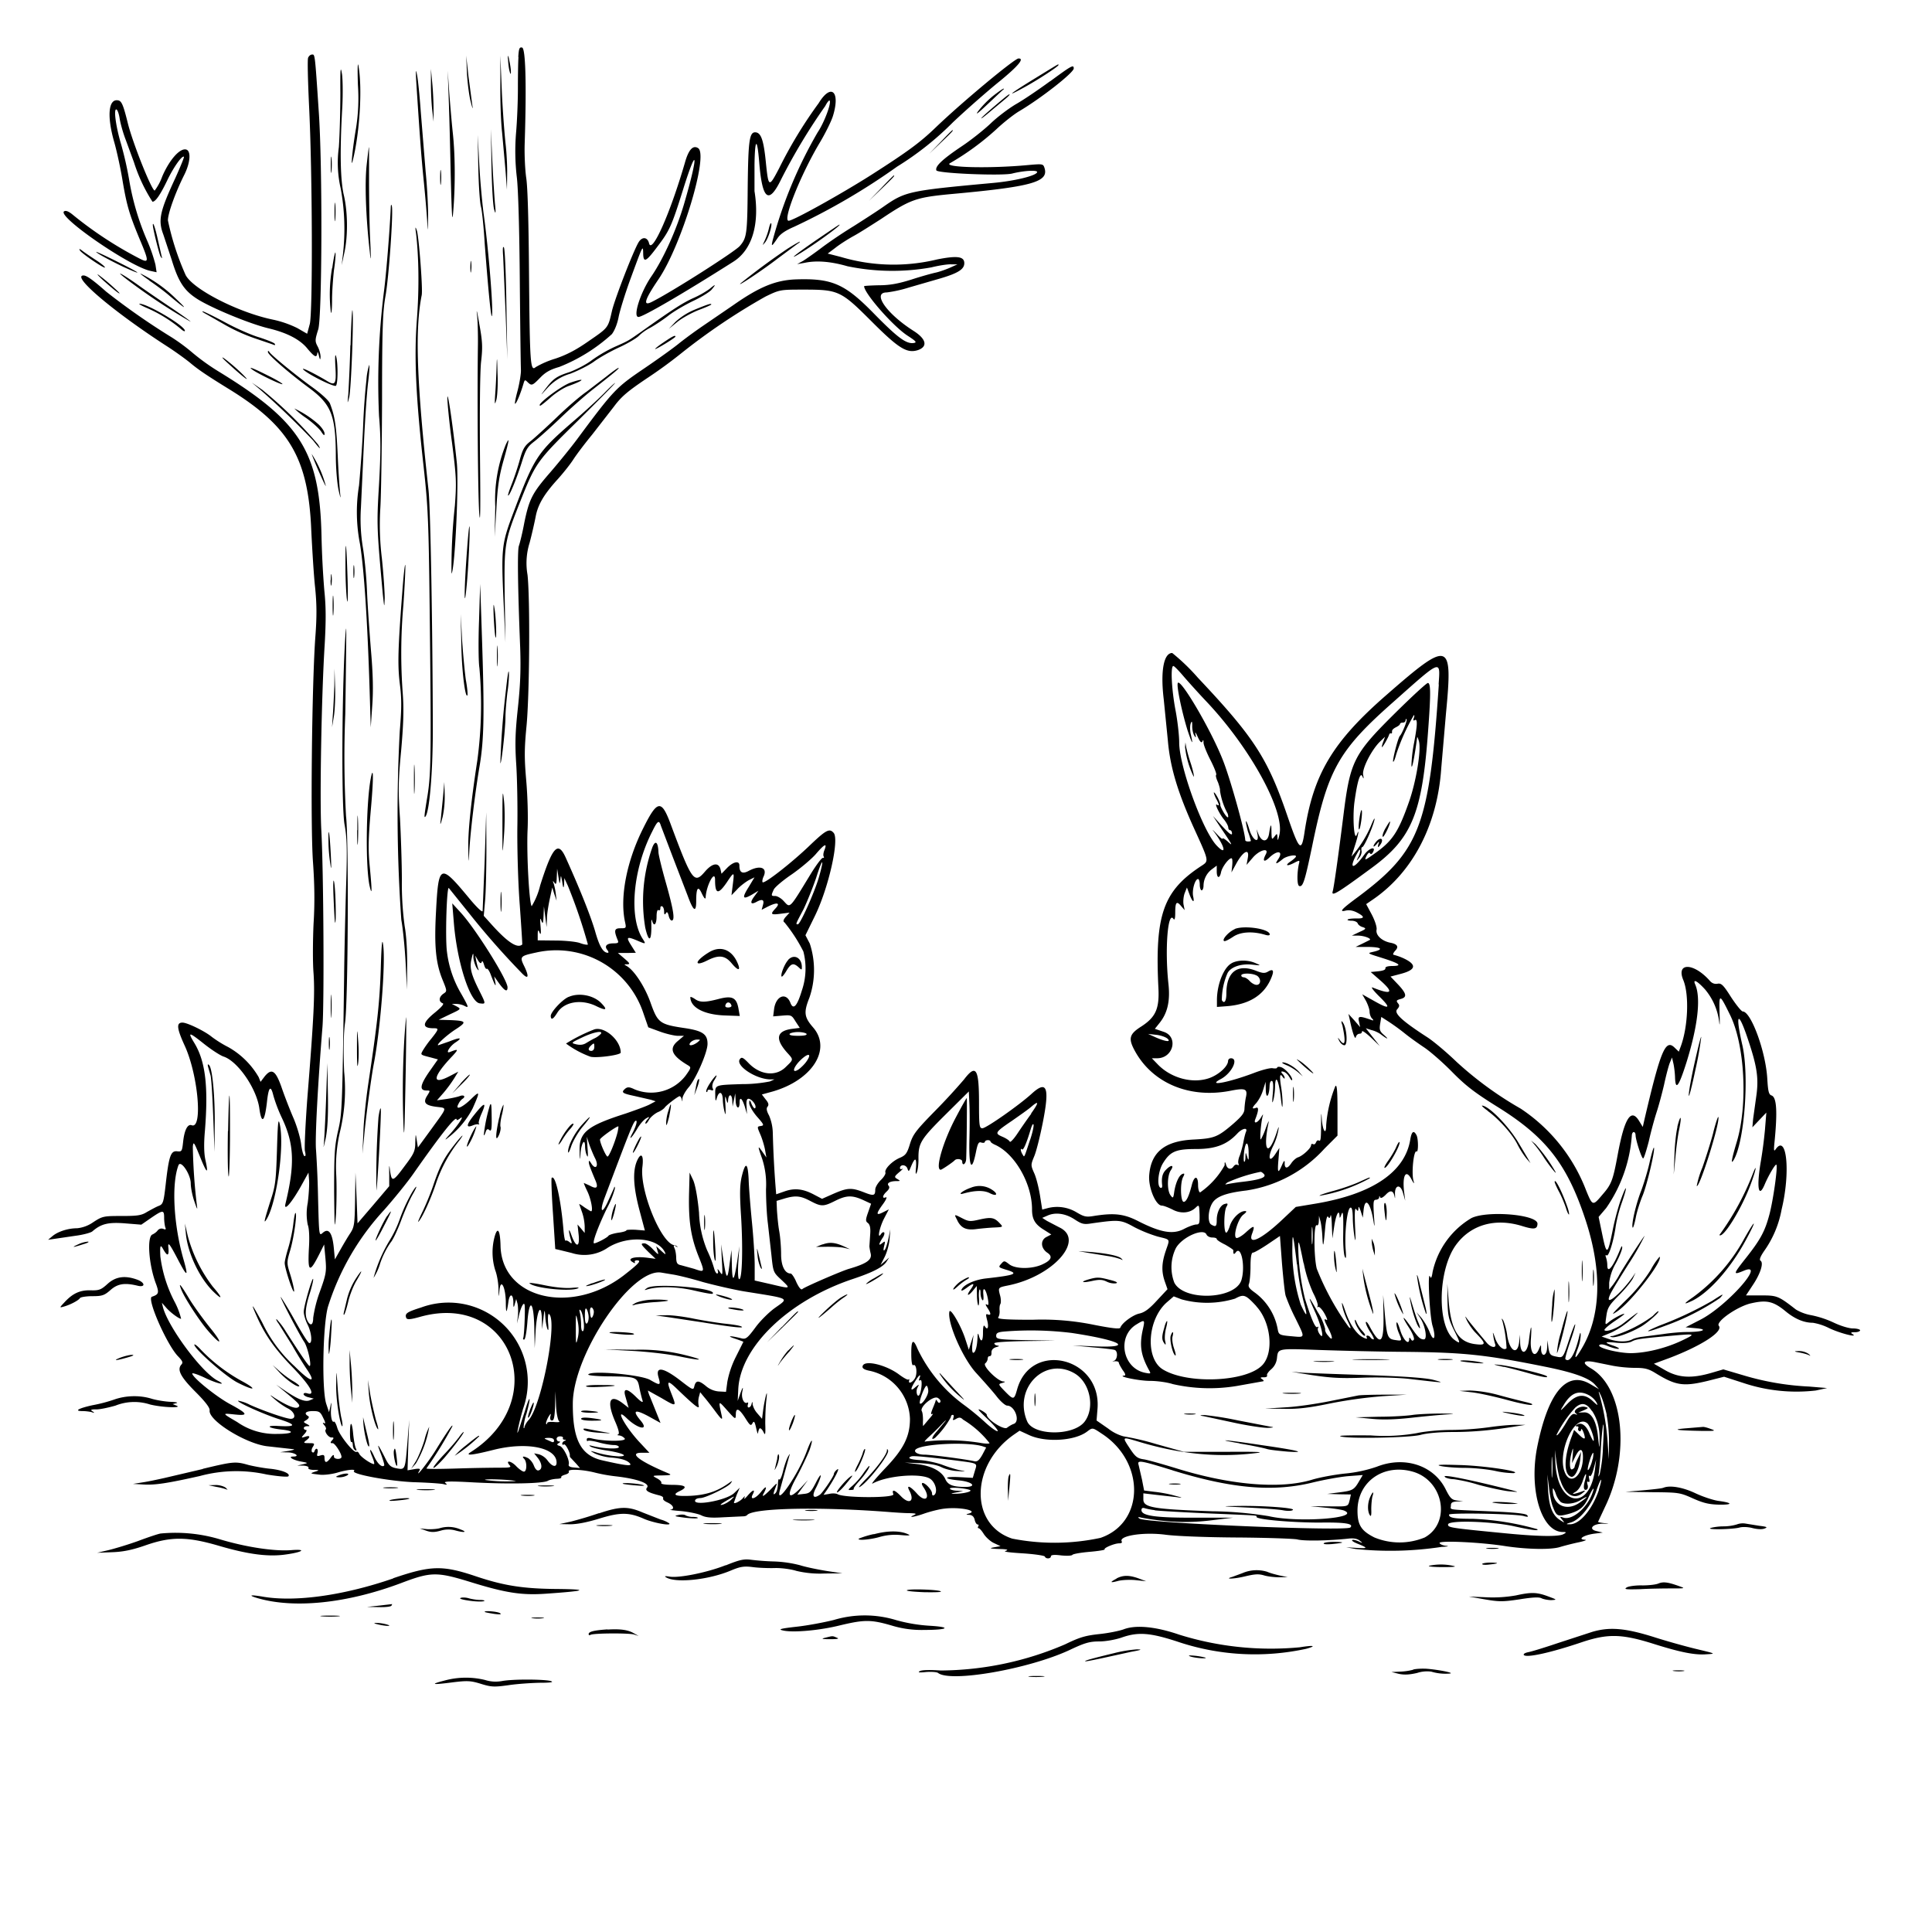 <svg xmlns="http://www.w3.org/2000/svg" id="svg" width="1024" height="1024" version="1.1">
  <path fill-rule="evenodd" d="M274.8 30.2c-.2 2.9-.3 10.5-.3 16.8s-.4 17-1 23.7a118 118 0 0 0 .4 23c.8 6.3 1.4 29 1.6 54.8.2 24.2.5 45.6.6 47.5.1 2-.7 6.8-1.7 10.8-1.1 4-1.7 7.2-1.4 7.2.7 0 3-5.6 4.5-10.8.6-2 .8-2 2.1-.7 2.2 2.1 2.5 2 6.8-2.4 2.8-2.9 5.4-4.3 10-5.6a91 91 0 0 0 27.9-17.4c1.4-1.8 2.9-5.4 3.6-9.2.7-3.5 3.5-12.5 6.2-19.9 6.7-18.2 6.7-18.4 6.8-13.7.1 5.2 1.5 4.5 7.4-3.4 6.6-8.7 7.6-10.8 13.8-30.6 7.7-24.6 8.1-18.3.5 7.7-4 13.7-11 29.3-17.5 38.7-5.7 8.4-9.8 21.3-6.7 21.3 2.4 0 24-12.6 50.3-29.3 10-6.3 14-20 11.2-37.4V87.5c.2-14.3 1.4-15 2.5-1.5 1.6 19.9 5 22.6 11.5 9.3a314 314 0 0 1 23.5-39.1c.9-1.8 2-3.2 2.3-2.9 1.1 1.2-2.9 11.8-6.3 16.8a236 236 0 0 0-23.9 57.4c-.8 3.4-.5 3.3 2.7-1.4 1.6-2.3 4.3-4 8.9-6a348 348 0 0 0 54.4-31.8A160 160 0 0 0 505 64.9c7.4-7 18.6-16.8 24.8-21.8q15-12.3 10-12.1c-2 0-29.4 22.7-43.8 36.5-8.3 8-14.8 12.8-34.2 25.2-15.9 10.1-41.4 24.3-43.8 24.3-3.4 0 6.4-24.5 16.5-41.4 3-5 6.2-11.5 7-14.2 4-13-1-17.5-7.6-6.7a235 235 0 0 0-21 34.6c-5.4 10.3-5.6 10.2-7-3.5-1.1-11-2.4-15-5-15.6-3.7-.7-4.3 3.4-4.6 29-.2 25-.5 26.9-4.2 31.2-2.5 2.9-35.5 24-46.4 29.5-5.2 2.7-4.2-.8 3.4-12 12.2-18.1 26.6-65.9 20.9-69.4q-4.1-2.6-7 7.8c-7.9 27.2-17.6 48.8-19 42.6-.8-3.2-3.5-3.6-5.4-.7-2.6 4-12.6 29.8-14.2 36.4-2.1 9.2-1.9 9-12.1 16-6.8 4.8-12 7.5-18 9.5a48 48 0 0 0-10.4 4.5c-2.8 2.5-3.1-2.1-3.5-48.9-.2-27.5-.7-46.6-1.5-51.5-.6-4.2-1-12.4-.8-18.2 1-31 .5-50.5-1.4-50.8-1.4-.3-1.7.5-2 5m-111.4.5c-.4.9-.1 12.2.5 25.2 1.8 35.8 2 109.3.4 115.8l-1.4 5.2-5.2-3a55 55 0 0 0-13-4.5c-18.3-3.8-42.2-16-46.2-23.6a142 142 0 0 1-9.4-29c0-3.8 4-14.8 8.6-24 3.4-6.7 3.8-13.2.8-13.6-3.3-.5-8.7 5.7-12.4 14.3a29 29 0 0 1-4 7.5c-1.6 0-11.6-25.1-14.2-35.5-2.4-9.7-3.3-12-5.2-12.3-5.2-1-6 8.5-2 22.3C62 80.5 64 89.7 65 96c2.2 13 3.6 17.7 9 30.7 5.1 12.1 5.1 13-.3 10.2a204 204 0 0 1-35.4-23.3q-3-2.4-4.3-1.6c-4.1 2.5 34.9 29.4 45.8 31.6l3.2.7-.6-4a85 85 0 0 0-4.2-12.3 138 138 0 0 1-9.8-33 185 185 0 0 0-4.2-18.5c-2.8-9.4-4-18.5-2.6-18.5.6 0 1.4 2.1 1.8 4.7s1.8 7.7 3.2 11.3L71 86a87 87 0 0 0 9.8 20.9q2.3.2 7.7-11c3.3-7 8-13.7 9-12.8.2.2-1.8 5.1-4.4 10.9-8.5 18.3-9.4 22.7-6.5 30.4l4.4 13.3c3.5 11.5 6.5 16.2 13.3 20.6 7 4.6 27.6 13.2 37.9 15.7q15.2 3.6 21 11.1c3.6 4.2 4.7 4.7 5 2q.1-1.3.8 1.3.8 3.6.9.7c0-1.3-.6-3.7-1.5-5.4-1.5-2.8-1.5-3.5.3-9.2 2-7 2.3-87 .2-116.1-2-30.4-2-29.5-3.5-29.5q-1.3.1-2.1 1.7m106 .8c0 1.6.3 4.4.7 6 1 4.2 1.1 0 0-5q-.9-5-.8-1M247.5 39c.3 5.2 1.2 12 2 15q1.5 5.8.8 1.5l-2-15-1.2-11zm17.7 6c-.1 8.5.3 19.8.9 25l1.8 20 .8 10.5.1-8c.1-4.5-.3-11.7-.8-16s-1.5-16.9-2-27.5l-.8-19.5zm-75.5 0a102 102 0 0 1-1 23c-1.8 10.2-3 22.5-1.7 17 3.7-14.9 5.1-38.4 3-50-.4-2.7-.6 1.2-.3 10m-9.3 4c0 8.5-.3 21.6-.8 29a61 61 0 0 0 1 22 118 118 0 0 1 1.2 34.5l-.7 6 1.4-6.5c2-9 1.8-21.7-.2-30.3-1.9-8-2.2-22.6-1-44.7.5-7.6.4-16.1 0-19.5-.8-5-1-3.3-.9 9.5m368.4-7.6c-13.4 8.2-16.5 10.7-6.3 5.1 7.4-4 18.5-11.3 18.5-12s1.2-1.3-12.2 6.9m7.7 1.7c-6 4.4-14.1 9.9-18 12.1-3.9 2.3-10 6.9-13.5 10.3-3.6 3.4-10.5 8.9-15.5 12.2-10.1 6.8-14 10.5-13.2 12.6.6 1.6 34.6 3 40.1 1.7 6.3-1.6 13.8-2 13.3-.7-.6 1.9-12.2 4.7-23.7 5.7-44.6 4.1-46.2 4.5-57.8 12.6-3.7 2.6-10.6 7-15.3 10a251 251 0 0 0-16.5 11c-4.3 3.3-9.2 6.7-10.8 7.7l-3.1 1.7 4-.7q9.4-2 22.6 1.8a117 117 0 0 0 44.6.6c4-1 8.7-1.7 10.5-1.6h3.3l-4 1.8c-2.3 1-5.7 2.2-7.6 2.6s-7.7 2-12.9 3.7c-7 2.2-11.6 3-17.2 3-4.3.1-7.8.3-7.8.5 0 3.7 15.3 21.2 23 26.2 4.6 3 5.1 3.6 3.3 3.9-4 .6-8.6-2.9-20.9-15.4-15.7-16.1-22.4-19-42-18.3-10.5.5-19 4-32.7 13.6l-15.8 10.8a250 250 0 0 0-12.5 9.1c-2.7 2.3-11.2 8.4-19 13.7-15 10.2-16 11.2-35.9 38-3.3 4.4-9.5 12-13.8 17-9.6 11-11.2 14.2-13.8 26.7-1 5.5-2.4 11-2.9 12.4-.8 2.3-.6 21 .7 53.7.4 11.8.1 19.7-1.2 32-1.4 13-1.6 19-.9 29.8.5 7.5.8 22.8.6 34.1-.1 11.5.4 29.4 1.3 40.9.8 11.2 1.4 20.5 1.3 20.7-2.6 2.3-7.9-1.2-16.8-11.2l-3.6-4 .7-8c.4-4.3.7-16.7.7-27.4l-.1-19.5-.8 25.4-1.1 27c-.2.8-3.2-2-7.7-7.5-14.8-17.8-15.7-17.4-17 7.7-1 18.2-.2 27.3 3.5 36.3 2.4 5.9 2.4 6 .4 7.3-2.4 1.7-2.6 4.1-.5 5q1.7.3-4 5-10.4 8.4-.4 8.3c2.6 0 2.4.6-1.4 5.4a54 54 0 0 0-4.6 6.4c-1.3 2.4-1.5 2.2 4.7 3.8l3.3.9-4.7 6.7c-4.8 7-5.2 9.8-1.3 9.8 2 0 2 0 .4 2.6-2.4 3.7-1.3 5.2 4.5 6 6.2.8 6.4-.3-2.2 11.6l-7.3 10-.6-3.8c-.6-3.8-.6-3.8-.8 1.2 0 4.4-.7 5.9-5.3 12-6.5 8.8-7.1 9-8 3.4-.5-4.2-.6-4.1-.5 1.6v6.1l-8.4 9.9-8.4 9.8-.5-13.5-.6-13.4-.2 14.2c-.2 12.9-.4 14.5-2.4 17.7-1.3 1.9-3.6 5.8-5.3 8.8l-3 5.3-.6-6.3q-1.2-11.8-5.8-7.8c-2 1.8-2 1.7-2.5-17.5a555 555 0 0 0-1.1-26.4c-.6-6.2 1-35.3 3.4-65 1-11.6.6-83.3-.6-104.5-.9-16 .1-72 1.8-98.5.7-12.5.7-20-.2-28.5a493 493 0 0 1-1.5-29.2c-1-44.2-11.1-60.3-54.2-86.7a116 116 0 0 1-14-10 101 101 0 0 0-11.2-8.3 369 369 0 0 1-34.7-24.2c-7-6.2-10.4-8.6-12-8.6-6.8 0 15.6 19 43.7 37.2 4.7 3 10.5 7.2 12.9 9.2 4.4 3.7 9.4 7 20.1 13.6 32.6 20 42.5 37 44 75.5.5 9.9 1.3 23.3 2 29.7.9 8.8 1 15.4.1 27-1.8 25.6-2.6 100-1.2 118.8.8 11.4 1 21.5.3 32.5-.4 8.8-.5 20.7 0 26.5.7 10.8.2 22.6-3.3 66-1 13.6-1.6 26.1-1.3 28q.8 3.2-.3 2.7c-.6-.4-1.3-3.2-1.7-6.4s-2.2-9.4-4.1-13.8-4.7-11.6-6.2-16c-3.2-9.2-5.3-10.5-9-6l-2.2 2.9-1-2.5A43 43 0 0 0 121 555a61 61 0 0 1-8.7-5.4c-3.6-3-13-7.6-15.6-7.6-3.3 0-3 3 1 11.8 7.3 15.5 9.9 44.9 3.9 42.6-2.1-.8-3.8 2.4-4.5 8.4-.6 5.5-.7 5.7-3.3 5.4-3.3-.3-4.3 2.5-6 17.7-1.1 9.6-1.4 10.4-3.8 11.3-1.3.5-4 2-6 3.1-3 1.9-5 2.2-13.5 2.2-9.6 0-10.2.1-15.1 3.3a18 18 0 0 1-8.5 3.2c-4.8 0-10 1.7-12.9 4l-2.5 2.1 3.5-.5 10.9-1.6c4-.5 8.1-1.6 9-2.3 4.6-4 8.3-5 17.3-4.3l8.7.7 5.2-3.6c6.3-4.3 6.9-4.3 6.9 0 0 1.8.3 4 .6 5q.8 1.7-1.1.8-1.7-.5-2.9.8c-.6.9-1.9 1.8-2.8 2.2-3 1.1-2 16.2 2 26.5 1.6 4.5 1.3 5.3-2.3 6.5-2.8 1 7.8 25.1 13.7 31.4 2.6 2.7 3 3.5 1.8 4.7-2.2 2.7-.2 6.5 7.7 14.4q7.8 7.8 7.4 9.8c-.6 5.5 19.9 18 31 19l13.4 1.5q1.4.2-2.5.9l-4.5.7 4.3.1c3.8.2 6.3 2.2 2.6 2.2-3 0-.3 1.8 3.9 2.6s4.2.8 1.2 1.5l-3 .7h3.3q3 .3 2.7 1.2c-.4.6.8 1 2.7 1.1q4.5-.1.8.9c-2.9 1-2.8 1 2.4 1.6 2 .3 6.2-.2 9.1-1 5.6-1.7 10.3-2.1 9.1-.9-1.6 1.6 19 5.4 31.9 5.9 7.2.2 14.1.7 15.5 1q2.9.8 1-.6c-1.1-.9 2.4-1 15-.3 19.2 1 36.6.6 39.3-.8 1-.6 3.1-1 4.7-1.1q2.6-.1 2.5-.8c-.3-.5.7-1 2-1.4q2.3-.7 2-1.6c-1-1.5 6.9-1.2 13.4.4a85 85 0 0 0 11.6 2.1c11.3 1.3 18.3 3.8 16.4 6-1.2 1.5.6 2.6 6.6 4.1q2.2.6 2 1.5-.4 1 2.2 2.2c3.2 1.4 4.1 3.6 1.6 3.9-1 0 1.6.4 5.7.7 4.1.4 8.9 1.4 10.6 2.2 2.3 1.2 5.2 1.5 11.5 1.1l10.4-.5q1.9 0 2.5-.7c3.2-3.8 39.1-4.5 76.5-1.5 2.8.2 7 .5 9.5.5 3.5.1 4 .3 2.5 1-3.9 1.7.5 1 5.7-.9 3-1 7.6-2.2 10.4-2.5 8.4-1 18.6 1.2 12.6 2.7q-2 .5.5.6 2.3.1 2.9 2.6c.3 1.4 1 2.5 1.6 2.5q.8.1.3 1t.2 1c.5 0 1.7 1.4 2.7 3s3.4 3.9 5.3 4.8l3.6 1.7-3.4.6c-2.8.5-2.3.7 2.6.9q6.3.1 3.5 1-2.2.6 9 1.3c6.3.4 11.6 1.2 11.8 1.7.5 1.4 3.2 1.2 3.2-.1q0-1.2 5.4-.5c3 .3 5.7.2 6-.3.4-.5 4.5-1.2 9.1-1.6 4.7-.4 8.3-1 8-1.3-.7-.7 5.2-3.2 7.7-3.2q1.7 0 1.4-.9c-2-3 11-5.2 22.9-3.7 5.7.8 22 1.4 38 1.5 15.3.1 29.7.6 32 1 3.6 1 17 .7 27.1-.4q4.1-.5 6 1 2.8 2.1-.4.5c-1.3-.6-2.8-1-3.4-.8-.7.3.7 1.2 3 2.1 5.4 2.2 5.3 2.5-1 2.1l-5.3-.3 5 .9a180 180 0 0 0 45.5-1.1q5.4-.3 2.3-.6c-1.8-.2-3.3-1-3.3-1.5 0-1.4 21.9-.4 35 1.7 11.3 1.7 24.2 2 29 .4 2-.6 6.2-1.7 9.5-2.4s4.9-1.3 3.5-1.4c-4-.2-.7-2.4 4.8-3.2l4.7-.6-3.3-.8c-4.6-1-2-4 3.5-3.9q5.1 0 .5-.3c-1.7-.2-3.2-.5-3.2-.7l3.6-7.7c13.6-28 10-63.4-7.3-73.6-5.2-3-4.2-4.6 2.2-3.3l9.4 1.9a71 71 0 0 0 11.7 1.1c5.3 0 7.2.5 11.2 3 10.5 6.4 14.5 7 27.3 3.9l8.7-2.2L924 733a89 89 0 0 0 38.4 4l6-1.3-9.5-.8a144 144 0 0 1-35-6l-10.5-3.1-6.5 1.9c-10.4 3-17.3 2.6-24.4-1.5l-5.9-3.4 8.4-3.1c17-6.5 28.5-14 26-17-1.8-2.2 10.3-10.6 17.5-12 8-1.8 11.6-.9 18 4.4q7.3 6 14.4 6a30 30 0 0 1 8.5 2.8c5.8 2.8 15.8 5.3 12.5 3.2q-1.9-1.1 1.3-1c1.5 0 2.7-.5 2.7-1s-1.7-1-3.8-1-6.4-1.3-10-3a53 53 0 0 0-12-4 24 24 0 0 1-8.2-3c-9.4-7.3-10-7.5-18.5-7.5h-8l3.7-5.6c4-6 5.8-11.7 4-12.8q-1.1-.7 1.9-5.1a55 55 0 0 0 9.3-22.1c4.7-19.4 2.8-40-3-32.1-1 1.5-1.2 1.2-.9-2.3 1.8-17.5 1.3-25.1-1.5-26-1.4-.5-1.8-2.1-2.2-8.8-.8-14.4-8.6-35.6-13-35.7-.7 0-3.5-3.5-6.2-7.6-4.1-6.5-5.2-7.5-7.2-7.1q-2.4.4-4.1-1.6c-8.5-9.6-18-9.8-14-.3 3.2 7.8 2.5 25-1.5 35.5l-.9 2.4-2.4-2.3c-4.7-4.4-7.3 2-15.7 37.8l-1 4.4-1.9-3.1c-4.3-7.1-7.8-1.7-11.4 17.9-2.5 13.5-3.3 15.6-8 21-5.2 6.2-5.3 6.2-8.7-2.1a91 91 0 0 0-34.7-43.4 188 188 0 0 1-34-24.8c-5.3-5.1-12.3-11-15.6-13.1-13.3-8.6-17.7-12.7-15.9-14.7 1.3-1.5 1.4-2.2.4-3.3-1-1.3-.7-1.6 1.4-2.2 3.6-.9 3.3-2.8-1.3-7.7l-4-4.2 5.7-1.5q11.5-3.1 1.8-7.9a31 31 0 0 0-5.7-2.1q-1-.1.5-2 3.5-3.4-2.7-4.5c-4.4-1-7.5-4-7-6.8.3-1.3-.8-4.7-2.5-8l-3-5.6 3.8-2.6c21-14.5 34-39.5 36-69.5l2.5-29c3.7-38.5 1.9-39-31.5-9.8-28.7 25-38.9 42.2-43.5 73-1.6 10.6-2.8 9.4-9-8.7-10.5-30.7-17.7-41.8-47.5-73.4a108 108 0 0 0-13.6-13.1c-4.5 0-6.3 9.6-4.5 24.5l2.2 22c1.2 14 5.2 27.5 14.3 47.4 7.3 16 7.4 16.3 4 18.6C616.5 472 612 484.7 614 524c.5 10.7-1.5 15.1-9 20-6.5 4.1-7.1 6.4-3.5 13 9.4 17.2 29.1 25.4 50.8 21.1 7.7-1.5 9-1 8.1 3.3-.4 1.7-.7 4.5-.8 6.1 0 2.4-1.3 4-5.8 8-8.5 7.3-10.2 7.9-21.5 8.5-15 .8-22.3 6.7-23.2 19-.5 6.5 3.5 16 6.7 16 1 0 3.4 1 5.5 2 4.5 2.5 9.5 2 12.5-1 1.7-1.6 1.8-1.5 2 3.6.1 4.7-.1 5.4-1.7 5.4-1 0-4 1-6.6 2.4-5.8 3-12.2 1.9-23.9-4-7.7-4-12.8-4.6-23.3-3-4.6.8-5.6.6-9.8-1.9a20 20 0 0 0-15.1-2.2l-3 .8-1.2-7.6c-.7-4.2-2-9.5-3.1-11.8-1.8-4.1-1.8-4.3 0-8.7 1.1-2.5 3-10.1 4.4-17 4-19.8 2.5-23.8-5.8-16.2-6.6 6-24 18.2-26 18.2-1.6 0-1.8-1.2-1.8-13.4 0-18.4-1.6-20.8-8-12.4a335 335 0 0 1-15 16.3c-10.4 10.6-12 12.7-13.6 17.8-1.5 5-2.3 6-5.2 7.3-4.2 1.7-8.5 6.1-7.8 7.9.2.7-.9 2.5-2.5 4-1.6 1.6-2.9 3.8-2.9 5 0 3.3-.8 3.5-6.1 1.4-6.5-2.5-8.6-2.4-16 .8l-6.1 2.7-4.2-2.2c-5.8-3.1-10.3-3.6-15.5-1.8l-4.6 1.6a540 540 0 0 1-1.8-32.5 25 25 0 0 0-2-9.3q-1.9-3.4-.8-4.6c.8-1 .6-2-1-3.9l-2-2.6 5.8-1.6c21-6.1 31.3-22.4 21.4-33.9-4.8-5.5-5.1-8-2-15.8a45 45 0 0 0 .2-28.7l-2.3-4.4 5-10.2c7.2-14.7 13-40.3 10-44-2.2-2.6-4-1.7-12.4 6.3-9.3 9-24.3 20.8-25.3 19.8-.3-.3-.1-1.8.6-3.2 2-4.6-2-6-8-2.8q-5 2.7-4.9-2.9c0-2.7-3.3-2-6.6 1.4l-2.9 3-.5-2.3c-1-3.9-4.3-3.4-8.2 1.1-5.8 6.8-6.9 5.4-18.5-25.8-4.7-12.4-6.9-12-14.3 2.9-8.7 17.3-12.4 36.3-9.7 49.3.8 3.7.8 3.7-2.4 3.7s-3.5 1.2-1.4 6.3c.6 1.4.2 1.7-2.3 1.7-3.6 0-4.9 1.5-3.2 3.5q1 1.4.3 1.5c-2.5 0-4.5-3.3-6.8-11.5-2.3-7.8-7.6-21.3-15.5-38.8-4.1-9.2-7-6.2-13.6 14.6a38 38 0 0 1-4.5 11c-1.3-1.5-2.7-26.8-2.2-39.8.4-7.4 0-19-.7-27-1-11.6-1-16.4.1-28 1.7-16.6 2-68.1.6-80.8a36 36 0 0 1 1.1-17c1.2-4.5 2.6-10.7 3.2-13.8 1.2-6.5 4.5-12 11.7-19.9 2.7-3 6.5-7.7 8.3-10.5s6.3-8.7 10-13.2l11.5-14.8c4-5.4 7.4-8.2 17.5-15a248 248 0 0 0 18.5-13.5 336 336 0 0 1 44.3-29.8c7.6-3.7 7.9-3.7 20.2-3.7 18.6 0 19.8.6 36.2 17 14.3 14.3 18.7 17 24.6 15 5.1-1.9 4.2-5.8-2.3-10C470 166.4 462 155 470 155a68 68 0 0 0 11.7-2.6l16.6-4.8c9.5-2.8 12.8-4.9 12.8-8.1 0-3.6-3.8-4.1-14.4-2a98 98 0 0 1-51-1.3l-7-1.8 4-3c2.1-1.7 6.6-4.6 9.9-6.4s9.8-6 14.5-9c15.2-10.2 18.4-11.3 35.5-13 44.4-4 53.4-6.5 51-14-.7-2.2-1-2.2-8.9-1.5-20.2 1.9-45 1.3-41.2-1a140 140 0 0 0 24.6-18c3.6-3.4 9-7.7 12-9.5 11.7-6.9 29-20.5 29-22.7s-1.1-1.6-12.5 6.8m-336-.1c1.9 29.2 2.7 40.3 4 53 .8 8 1.6 17.4 1.8 21 .3 6.3.3 6.3.5-1.5.1-4.4-.4-15.4-1.3-24.5L223 59c-.6-8.5-1.5-17.3-2-19.5-.6-3.1-.7-2.4-.4 3.5m7.8 1.5c0 4.4.3 10.7.7 14l.7 6V58c0-3.6-.3-9.9-.7-14l-.7-7.5zm9.4 7c.3 7.7.8 26.4 1.1 41.5.6 23.3.8 26 1.4 18.1 1-12.9 1-28.6-.3-40.6-.6-5.5-1.4-15.2-1.9-21.5l-.8-11.5zm288.6-.7a51 51 0 0 0-7.7 7.8c-2.1 2.8-.7 1.8 5-3.6 4.3-4 8-7.6 8.3-7.7q.3-.3-.1-.3c-.4 0-2.8 1.7-5.5 3.8m.9 5.3c-4 3.4-7.2 6.3-7.2 6.6s2.3-1.5 5.1-3.9l7.8-6.5c1.4-1.2 2.4-2.2 2-2.3s-3.7 2.7-7.7 6.1M260.5 88c.2 10.7.8 21 1.4 23 .8 2.9 1 2.2.4-3.5-.3-3.8-1-14.2-1.4-23l-.7-16zm238-12.7-6 6.2 6.3-6c5.8-5.5 6.7-6.5 6-6.5-.2 0-3 2.8-6.3 6.3m-245 13.2c.2 9.3.8 18.8 1.4 21s1.5 11 2 19.5c2.2 28.9 3.8 44.3 4 36.6.1-8.2-2.3-36.3-4.6-52.6-.8-6.3-1.9-18.2-2.3-26.5l-.8-15zm-59.2-.7c-1 9.6-.4 27.5 1.7 45.7.6 6 .7 4.4.2-6.5-.4-8-.6-22.3-.6-31.7V78c-.2 0-.7 4.4-1.3 9.8m-19-.3c0 3.8.2 5.3.4 3.2s.2-5.2 0-7-.4 0-.4 3.8m58 6.5c0 3.6.2 5 .4 3.3s.2-4.8 0-6.5-.4-.4-.4 3.2M467 99.8l-6.5 6.7 6.8-6.5c6.2-6 7.2-7 6.4-7-.1 0-3.2 3-6.7 6.8m-289.7 12.7c0 4.4.2 6 .4 3.7s.2-6 0-8-.4-.1-.4 4.3m29.8-2.3c-.5 11.6-2.4 35.3-3.6 44.3a387 387 0 0 0-2.6 66c1 11.4.9 20 0 36.2-1.3 21.5-1.2 23 2 58.3.8 7.3.8 7.4 1 1.9 0-3-.6-12.5-1.5-21a146 146 0 0 1-.8-26.9c.4-6.3.8-32 .9-57 0-38.2.4-47 1.8-55 1.8-9.8 4.2-44.4 3.4-47.7q-.5-1.9-.6.9m200.4 11c-.4 1.8-1.4 4.6-2.2 6.3-1.3 2.8-1.3 2.8.2 1 1.7-2 4-9.4 3.2-10.2q-.5-.1-1.2 2.9m-326.5-2c0 2 3.4 15.6 4.1 16.7q1.2 2 .5-.4l-2.1-9.2c-1.3-5.8-2.5-9.1-2.5-7m352.3 7.5c-10.2 7-15.1 10.8-11.3 8.7 7.3-4.1 25-16.9 22.8-16.4-.2 0-5.3 3.5-11.5 7.7m-212.8-3.2c1.5 12.8 1.7 29.2.5 45.2-1.6 20.4-.6 41.7 3.6 79.2 2.2 20 2.6 28.1 3.1 72 .9 77.5.8 89.2-1 101-1.8 11-2 12.6-1.3 11.9 2.2-2.1 4-23.6 4-45.9-.1-53-1.2-118-2.3-127.5-6.3-57.5-7.2-85-3.6-103 .7-3-1.5-30.8-2.5-34.1q-1.3-4-.5 1.2m196.8 8.3a366 366 0 0 0-24.8 18.3c-2.3 2.3 11.7-7 19.6-13.1l10.5-7.8q1.6-1 1.3-1.2c-.3 0-3.3 1.7-6.6 3.8m-150.6 4.2 1.3 30.4.9 24-.5-28.8c-.2-15.9-.8-29.6-1.3-30.5q-.9-1.5-.4 4.9m-224.3-3.3c1 1.6 12.6 9.5 13.2 9 .3-.3-2.1-2.3-5.3-4.3-3.2-2.1-6.4-4.3-7.2-5q-1.6-1.1-.7.3m8.6.7c0 .6 7.2 4.5 14.5 8 11.3 5.1 9 3.3-3.5-2.9-6-3-11-5.3-11-5.1m125 8.6a81 81 0 0 0-.6 23.7c.4.3.6-2.8.6-7 0-4.1.5-11.1 1-15.6.7-4.5 1-8.7.8-9.3s-1 3-1.7 8.2m73.2-.6c0 2.8.2 3.8.4 2.2a18 18 0 0 0 0-5q-.3-1.6-.4 2.8m-194.8 6.9c2.8 2.5 6.4 5.6 8 6.7 1.7 1.1.8 0-2-2.5a97 97 0 0 0-8-6.7c-1.6-1.2-.7 0 2 2.5m17.6 3.3a317 317 0 0 0 28.9 18.8c0-.3-4.4-3.4-9.7-7-5.4-3.6-13.6-9.2-18.2-12.5s-8.9-6-9.4-6 3.3 3 8.4 6.7m7-3c3 2 7.9 5.6 10.9 8.2 8.7 7.3 10 7.8 3 1.2A72 72 0 0 0 74.5 145c-.4 0 1.7 1.6 4.6 3.6m296.9 4.6a51 51 0 0 1-9 5c-5.6 2.6-11.5 6.5-28.1 18.3-5.8 4-5.5 4-13 7.3a75 75 0 0 0-12.2 7.1c-3 2.3-8.3 5-11.8 6.3-7.1 2.3-8.7 3.5-13.1 9.3-2.6 3.5-2.5 3.4 1.3-.8a26 26 0 0 1 12.1-7.6c4.2-1.6 10-4.5 12.7-6.5s8.7-5.4 13.3-7.5 9.2-4.9 10.3-6a25 25 0 0 1 6-4.3c2.2-1.2 6.5-4 9.5-6.3 3-2.4 8.9-5.8 13-7.8 4.1-1.9 8.6-4.6 10-6q4.1-4.8-1-.5M78 163.3a74 74 0 0 1 17.8 11c1.2 1.1 2.2 1.6 2.2 1 0-2.6-19.8-14.3-24-14.3-.8 0 1 1 4 2.3m174.8 3.2c.4 3.3.6 11 .5 17-.4 28.7 0 78.2.7 88.5.6 7.5.7-3 .4-30-.2-23.6 0-45.3.6-50.4.9-7.7.7-10.8-1-20.1-1-6-1.6-8.3-1.2-5m115.7-2.5a35 35 0 0 0-10.5 6.6l-3.5 3.7 4.4-3.6c2.4-2 7.5-4.8 11.2-6.3 3.8-1.4 6.9-2.8 6.9-3 0-.7-1.4-.3-8.5 2.6m-182.8 19a803 803 0 0 1-1.1 26c-.5 5.2-.5 5.3.5 1.5 1-4.2 2.5-42.6 1.7-46-.2-1.1-.7 7.2-1 18.5m-76.3-16.4 10.5 6a95 95 0 0 0 15 6.7l9.4 3.2q2 .9 1.2-.3c-.4-.6-4-2-7.9-3.3-4-1.1-12.2-4.7-18.3-8s-11.5-5.9-12-5.9q-.6.2 2.1 1.6m242 15c-2.7 1.8-4.6 3.4-4.2 3.4.9 0 10.7-6 10.7-6.6 0-1-1.8 0-6.5 3.2m-209.5 5c0 1.4 11 11 21.7 18.9 11.9 8.8 14.2 14.6 14.3 36 0 6.6.7 15 1.5 18.5q1.3 5.6.9 2.5c-.3-2.2-1-11.7-1.4-21-.7-15.8-1.5-20.8-4.1-27.6-.6-1.6-4.5-5.1-9-8.4-8.4-6-22-17.1-23.1-18.9q-.8-1.2-.8 0m35.8 8.2c.5 9-.1 9.9-5 6.8-6.8-4-14.1-7.6-11.8-5.5 3.5 3 15.9 9 17 8.4 1.2-.7 1.2-13.2 0-16-.4-1.1-.5 1.6-.2 6.3m85.4-.8c-.1 4.1-.4 10.7-.7 14.5-.4 5.8-.3 6.4.5 3.7.6-1.8 1-8.3.7-14.5-.2-8.4-.3-9.3-.5-3.7M121 192.7c8.4 7.7 13.2 11.2 6.9 5a103 103 0 0 0-9-7.7c-2-1.3-1-.1 2.1 2.7m73.2 9c-.6 4.9-1.4 15.3-1.7 23.3s-1.3 22.5-2.2 32.3a87 87 0 0 0 .5 31c2.2 13.5 4 41.7 5.1 77.2l.6 20 .8-11.5c.6-8 .4-16.8-.7-29.5-.8-9.9-1.8-24-2.1-31.5s-1.3-17.7-2.2-23a94 94 0 0 1-1-21l1.6-34.5c.6-12.7 1.6-27 2.2-31.8s.9-9 .6-9.3a33 33 0 0 0-1.5 8.3m-60.2-5.6c3.4 2.3 15.2 8 15.7 7.5.3-.2-3.1-2.3-7.6-4.5-7.7-3.9-11.3-5.3-8.1-3m187.6 3.3-10.7 8.2c-3 2-10 8-15.5 13.3s-11.8 11-14 12.8c-3.4 2.6-4.3 4.2-5.9 10-1 3.7-2.9 9.4-4.2 12.7s-2.2 6-2 6.2c.6.7 4.3-8.3 7.2-17.4 2.2-7 3.1-8.5 6.8-11.3 2.3-1.8 8.5-7.3 13.7-12.3s13.1-12 17.5-15.4c11.1-8.7 14.1-11.2 13.3-11.2-.4 0-3.2 2-6.2 4.4m-19.2 3.4c-5.2 1.8-18.8 12.2-16 12.2.3 0 2.8-2 5.5-4.4s7-5.2 9.7-6.1c8.3-3 9-4.5.8-1.7M138 206.6a440 440 0 0 1 28 26.9c3.4 4.4 4.6 5.4 2.5 2a225 225 0 0 0-29.5-28.9l-5.5-3.8zm182 2c-3 3-10.2 9.7-16 14.6-19.3 16.7-20.8 19-32 48.8-6.1 16.2-6.4 18.6-5.1 47l1 21.5-.4-24.5c-.3-28-.2-28.8 8.2-50.1 8.2-20.6 8.7-21.4 30.8-43.1 11-10.9 19.8-19.8 19.5-19.8s-3 2.5-6 5.6m-82.9 2.2c0 2.4 1 13.2 2.5 24 2.3 18 2.4 21 1.5 33.2a305 305 0 0 0-1.8 36c1.8-1.6 4-48 2.8-59-2-19.1-4.9-38.8-5-34.2m-81.1 5.7a43 43 0 0 0 6.2 5c3.4 2.4 7 5.7 8 7.2q2 3.2 1.8 1c0-1-1.5-3.2-3.2-4.8a53 53 0 0 0-12.8-8.4m112.1 19.1a78 78 0 0 0-5.6 32.9l-.3 16 .9-15c.6-11.6 1.5-17.4 3.8-25.5 3-10.7 3.4-13 1.2-8.4m-102.9 5c.8 2.7 7.2 17.3 7.5 17a59 59 0 0 0-7.5-17m81.9 57c-1.2 18-1 26 .2 13.2 1-10 2-31.8 1.5-31.8-.3 0-1 8.4-1.7 18.6m-64 3c0 6.5.4 14.4.8 17.4s.6-2.1.3-11.5c-.6-19.7-1.2-23.4-1.1-6m4.2 2.5c0 3 .2 4.3.4 2.8.2-1.6.2-4 0-5.6s-.4-.2-.4 2.8m25.9 11.2c-2.3 29.8-2.5 38.3-1.3 48.2 1 7.7 1 12.7 0 24.9a809 809 0 0 0 .8 100.2c.9 5 1.9 15.3 2.3 23l.7 14 .1-12.5c.1-7.4-.4-16-1.3-21a165 165 0 0 1-1.5-24.3c0-8.7-.5-23.5-1-33-1-14.4-.9-20 .6-35.7 1.2-13.6 1.5-21.6.9-30a289 289 0 0 1 .3-47.3c.8-11.5 1.2-21 1-21.3-.3-.2-1 6.5-1.6 14.8m-38-6.7q.1 4.4.5 2.2a18 18 0 0 0 0-5q-.3-1.6-.4 2.8m78.6 21.5c-.4 10.7-.3 22 .2 25a221 221 0 0 1-1.1 49q-5.1 33.3-4.8 47c.2 7.7.2 7.9.5 2 .4-9.3 3-31.4 5.5-46 2.4-14.3 2.6-28 1.2-69.5l-.9-27zm-77.6-8c0 4.7.2 6.6.4 4.3.2-2.4.2-6.2 0-8.6s-.4-.4-.4 4.3m85.4 6.5c.3 5.5.7 10.2 1 10.4.6.8.2-11.4-.7-15.9q-.7-4.5-.3 5.5M244.5 341c.2 13.9 2 28.9 3.2 27.6.3-.2 0-4-.8-8.3-.6-4.3-1.5-13.9-2-21.3l-.7-13.5zm-61.9 4.2c-1.5 33.2-1.5 83 0 91.7 1.3 7.1 1.5 13 .8 34.1-.4 14-.9 35-1 46.5-1 69.8-1 72.6-3.3 82.2-1.8 8.2-2 12-2 32 .2 19.5.3 21.2 1 11.8.3-6 .4-15.5.1-21a81 81 0 0 1 2.2-23.5 95 95 0 0 0 2-31q-.7-17.6.5-26c1.6-11.6 2-97.4.5-109.5a570 570 0 0 1-.4-54c.4-24.7.6-45.1.5-45.3-.2-.2-.6 5.2-.9 12m80.8 2.3c0 5 .1 7.1.3 4.8a65 65 0 0 0 0-9c-.2-2.6-.3-.7-.3 4.2m364.2 11.3c2.7 3.1 8 9 12 13.2 23.1 24.5 41.5 58 38.5 70.5q-1 4.4-1 1.5c-.2-2.4-.2-2.4-1.6-.6s-1.5 1.7-1.6-2.5q0-7.3-1.3 1.2c-.8 4.4-3.8 4.4-5.6 0l-1-2.6.5 2.8c1 5.2-2.7 2.9-4.3-2.6-.8-2.7-1.6-4.7-1.8-4.4s.3 2.6 1 5.3c1 2.7 1.6 5 1.6 5.1q-.2.3-1.5.3t-1.5-.7c0-4.2-7.9-32.5-11.8-42.3-6.3-16.2-23.2-44.8-24-40.8-.5 2.4 2.4 15.7 5.2 24.8q3.9 11.6 1.7 2c-.4-2-.4-4.4 0-5.5q.9-2.5.8 1.5c0 2 .6 4.2 1.2 5q1.1 1.9.5-1-.4-2 1.2 1.5 1.8 4 2.5 2.5.6-1.6.6.6c0 1.2 1.7 5.4 3.7 9.3s3.4 7.5 3 7.8.1 2.1 1 4c.7 2 1.2 3.8 1 4.2a36 36 0 0 0 3.8 11.8q.5.7.6 2.2-.2 1.1-2.2-1.9c-1.2-2-2.1-3.9-2-4.3.3-1-2.6-6.7-3.4-6.7-.2 0 .2 1.3 1 3q2.8 5 .6 3.5c-1.5-1 1.1 4.6 3.7 7.8 1.3 1.6 2.3 3.5 2.3 4.3q.1 1.3 1 1.4.9.2 1 1.8 0 1.8-5.1-3.8l-5-5.5 4.3 6.5c6 8.9 6.6 9.9 3.5 7-1.5-1.3-2.7-2-2.7-1.5s-1.5-.7-3.2-2.6q-2.9-3-1.7-1.5c6 7.8 7.4 13.6 2 8-7.4-7.3-20.1-42.2-20.1-54.8 0-3.9-.9-11.7-2-17.4-2-10.6-2.7-23.2-1.1-23.2.5 0 3 2.6 5.7 5.8m135 4c-5 75-10 88.1-42.8 112.6-9 6.6-10.3 8.2-6.4 7.2q2.6-.5 5.5.9 6.9 3.5 0 3.3c-2.2 0-4.3.2-4.6.6-.4.3.6.6 2 .6 1.5 0 3 .6 3.3 1.4s1.5 1.7 2.7 2c2 .7 1.8 1-1.8 2.6l-4 1.9h3.5c3.3.1 7 1.6 6 2.3l-4 2-3.5 1.7h6.8c7 .1 8.2 1.3 2.5 2.6-3.2.7-3.1.8 3.7 2.9 10.2 3.2 12.1 4.5 6.8 4.6q-4.3 0-4 1.3 0 1.1-3.8 1.5l-4 .4 5.5 4.8q10.5 9.4-4.5 3.4c-1.1-.4.4 1.6 3.3 4.5q10 9.7-2.2 2.8L722 527l2 3.5c1 1.9 1.9 4.5 1.9 5.7s.6 3 1.3 3.6q1.6 1.6-.6.7c-6.3-2.2-7-2-6.3 1l.6 2.9-3-3.5-3.2-3.5.7 3c1.4 7 2.9 11 3.2 9.3q.5-1.6 1.9-1.8 1.3 0 1.4-1.2c0-.7 2.1.8 4.7 3.2l4.7 4.5-3.7-4.7-3.7-4.7 3.1 1c1.8.4 3.9 1.5 4.8 2.2s2.3 1.7 3.1 2.1q1.1.5-1.2-1.6c-2.4-2-2.7-2.9-2.2-6l.6-3.7 4.2 2.7a117 117 0 0 1 8.6 6.3c2.5 2 7 5.2 10 7.2s9.6 7.7 14.7 12.9c7.4 7.5 12 11 24 18.5 25.8 16 37 30.4 46.7 59.8 9.2 27.8 8.3 52-2.6 69.4q-4.6 7.6-1.3-1.4a23 23 0 0 0 1.4-6.5q0-3.2-.9.8c-2.1 9-5 13.8-7.2 11.7-.3-.3.8-4.2 2.3-8.6 1.6-4.4 2.9-8.8 2.9-9.7 0-1-1.3 2.2-2.9 6.9-3.6 11-3.4 10.8-7.3 10-3-.6-3.4-1.1-4-4.6l-.5-4-.2 3.8c-.1 4.5-3 5.4-3.2 1 0-2.7 0-2.7-1-.5-2.2 5.7-5 2.7-4.4-5 .6-8.4 0-8-1 .5-.8 7.5-4.4 8.6-4.7 1.5l-.1-4.3-.4 3.8c-.8 7.2-4.9 5.2-6.3-3a33 33 0 0 0-2.1-8.3q-1.4-2-.5.2a67 67 0 0 1 2.2 14.5c-1.5 1.6-4.7-1.3-6.1-5.5q-1.5-4.3-1-1.7a28 28 0 0 0 1 4.8c1 2.5-2.1 2.2-4.4-.5-7-8.4-9.8-11.8-10.9-13.4q-1-1.4.4 1.6c1 2 3 4.9 4.6 6.5 5.8 5.9 5.7 6.8-.4 6-8.8-1.2-12.6-7.4-13.9-23l-.7-9 .1 9c.2 8 .6 9.8 3.4 15.5 3.6 7.2 3.6 7.6.5 5.4-9.6-6.7-9.2-37.2.7-50.6 7.9-10.7 20.9-14.3 35.2-9.8 6.2 1.9 7.8 1.6 7.9-1.3 0-4.9-26.6-7.1-35-3a44 44 0 0 0-20.6 28.6q-.6 4.2-1.3 2.5c-1.5-4.2-.3 21 1.3 26.1 2 6.6.6 9-1.7 2.9-1-2.4-2.9-5.6-4.3-7.3l-2.6-3 2 3.1c2.7 4 4 11.4 2 11.4s-3.2-1.1-7.1-6.9c-4.5-6.5-5-5.7-.6 1 1.7 2.7 2.7 5.3 2.4 6q-.8 1.2-1.6-.2-.9-1.5-.9-.1c0 3.6-3.1.6-4.7-4.5-1-3.2-1.8-5-2-4.1s.3 3.3 1.2 5.4c1.8 4.4 1.9 4.3-2.2 3.7-3.8-.6-4.2-2-5.3-14.8l-.8-9 .2 12.2c.1 13.9-1.9 14.9-7.7 3.8q-1.5-2.5-1.7-1.5c0 .9 1.1 3.2 2.5 5.3s2.1 3.7 1.6 3.7q-1-.1-1.6-1t-1.6-1q-.9 0-.4 1c1 1.5-2.7 0-4.6-2q-4.2-4.2-7-12.7-2-5.7-1.4-2.3c.3 2 1.6 5.7 2.9 8.3 1.8 3.7 2 4.4.6 3.2a141 141 0 0 1-17-31c-1.6-6.5-1.6-24 0-23q1 .4 1.1-2.2l.1-2.8.8 3c.4 1.6.9 5.5 1 8.5.3 6 .6 5 1.5-5.4.4-4.1 1-6.4 1.5-5.6q.9 1.5 1.3-.6c.3-1 .6 1.3.7 5.1l.3 7 1-6.7c1-6.3 2.6-9.2 2.8-5q0 1.7.9-.8c1-3 1.2-.1 1 12 0 4.1.3 8.6.8 10 .7 1.8.9.8.5-4-.6-8.6.8-21.2 2.5-21.8q1.2-.5 1.3 5c0 2.9.4 7.5.9 10.3q.9 5.6.3-5.5c-.3-7.5-.1-10 .6-9 1 1.3 1 1.2 1.2-.5q0-1.9 1.2 1.5l1.1 3.5.4-3.7c.7-7.7 3.7-4.4 5.3 5.7q.9 5.7.2-3.2c-.4-7.2-.3-8.3 1.1-8.3q1.5-.2 1.7-1.2 0-1.5.5-.1.6 1 3-1.4 3.7-4 4.7 1.2.3 1.6.2-1c-.4-5.3 2.8-6.2 4.2-1.2l1.2 4.2-.6-4.7c-1-8.9 1-12.3 4-6.5q1.8 3.4 1 .7c-1.2-4 .1-16.5 1.6-15.6 1 .7 1-6.6 0-8.6q-2.2-4.2-3.3 2.1c-2.7 17.3-19.9 29-49.9 34.1l-10.8 1.8-6.9 6.5c-11.5 10.9-18.8 14.2-16.2 7.5 1.6-4.4 1-4.5-3.5-.4-2.1 1.9-4.4 3.2-5 2.8-1.7-1.1 1-10.2 3.8-12.3q2.6-2 .8-1.9c-2.8 0-6.8 4-8 8-.7 2.2-1.6 3.7-2 3.4-1.3-.7-1.1-11.2.2-13.6q1.5-2.4-.7-1.6c-2.4.4-4.4 4.4-4.4 8.5 0 3.5-.5 3.9-3 2.4-1.8-1.2-1.7-7 .4-10.9 2-3.8 7.2-5.8 18.2-7.1a70 70 0 0 0 41.6-22.3l6.8-6.8v-13.7c0-10-.3-13.4-1.1-12.6a69 69 0 0 0-4.9 20.8c0 5.5-1.8 3.2-2.3-3q-.4-6.6-.4 1.5c0 9-.2 10.2-1.2 9.6q-.9-.4-1.5 1t-1.6.9q-.9-.4-1 .6c0 1.5-4.4 5.6-6.9 6.4-1 .3-2.6 1.7-3.5 3-2 3.1-3.6 3.2-3.6.3q.2-3.1-1.5 1c-2 4.6-2.4 4-1.8-3l.5-6.3-2.3 3.5c-3.2 4.8-4 1.4-1-4.5a32 32 0 0 0 2.6-7.6q1-5-.8.6c-4.5 13.4-7.4 9.6-4.2-5.5.3-1.4-.4 0-1.5 3a37 37 0 0 1-2.6 6c-.8.6.1-9.5 1-12.5q.5-1.6-.9.8c-1.7 2.9-4.1 3.8-3.1 1.1q2.8-7.1.3-6.1-3.3 1.2.3-2.6a21 21 0 0 0 3.5-6.7l1.4-4.5.1 4.5c.2 5 1.8 3 2-2.2q.1-2.6 1.1-2.8 1.2-.1.6 6.8-.6 6.5.2 3.7c.5-1.6 1-5 1-7.5.2-6.8 1.9-3.6 3 5.5q.9 8.3 1 3.5a64 64 0 0 0-.9-9.5q-1.2-8 1-4.5 1 1.2 1 .5 0-1-1.2-2.3-1-1.1-.2-1.2 2.3.1 4.2 3.5 1 1.7 1.2.9c0-1.8-3.8-6.1-6-6.7-1-.3-2-.2-2 .3q-.2.6-2.3.3c-1.2-.3-5.4.8-9.2 2.2-13.8 5.3-26.3 7.7-18.3 3.5 5.8-3.1 9.6-11 5.3-11q-1.3.1-1.5 1.4c0 2.9-5.1 7.5-10.2 9.2-8.9 3-20.3-.2-27.2-7.5l-3-3.1h2.8c8.6 0 11.4-11.4 3.5-14l-4.7-1.6 2.4-3c4.3-5.3 5.8-11.7 4.8-20.8-2-18.6-.3-39.2 2.7-34.4q.9 1.1.9-3.3c0-5.6.7-6.5 3.1-3.6l1.9 2.2-.6-3c-.3-1.6 0-4.4.6-6l1.2-3 1.2 3.2c1.6 4.5 3 5.5 2.1 1.5-.7-3.4 1-9.2 2.6-9.2.5 0 .9 1.4.9 3s.5 3 1 3 1-1.1 1-2.5a11 11 0 0 1 4.6-8.8l2.4-1.8v3c0 3.9 1.6 4 2.3.4.6-2.7 4-7.3 5.5-7.3.5 0 .6 1.7.4 3.8l-.4 3.7 2.4-4.4c3.6-6.7 7.2-8.7 6.3-3.5l-.7 3.9 3.2-3.7c3.5-4.2 9-5.7 7-1.9-1.9 3.6-1 4.5 1.8 1.8 4.6-4.4 7.8-3.5 4.5 1.2q-2.4 3.7 2.7-.5c1.8-1.5 7-2.6 7-1.4 0 .4-1.2 1.5-2.6 2.5-3.5 2.3-2.4 3 1.5 1 3.1-1.6 3.2-1.6 2.6.7-1 4.8-1 11 .2 11.5 2 .7 3-2.7 6.8-20.8 8.4-41.1 13.9-51 43.5-77.1 25.3-22.5 24.5-22.2 23.6-9m-494.3 2.7a442 442 0 0 0-3 39.1c.6.6 2.7-18.5 2.7-24.5 0-2.6.5-8.4 1-12.8.7-4.4 1-9.3.8-11-.2-1.5-.8 2.6-1.5 9.2m-91-1.9c-.2 5-.5 12-.8 15.5l-.4 6.4 1-6c.5-3.3.8-10.3.6-15.5l-.3-9.5zM739.4 378c-22 21.8-23.8 25.4-27.4 54.5-2.9 23.1-5 37.6-5.6 39.8-1 3.2 2.3 1.2 20.1-11.9 22-16 27.3-29 30.5-74 1.4-19 1.3-24.4-.2-24.4-.7 0-8.5 7.2-17.4 16m9.9 2.7q-.6 1.6.5 1c1.6-1 1.5 2.4-.3 12a73 73 0 0 0-1.4 11.8c.1 3.4 1.6-3.9 3-14.5q.1-1.1 1 2c1.2 4.8-1.5 21.2-5.3 32-5.6 15.9-8.7 20.6-17.8 27.1-5.7 4.1-6 4.2-4.7 1.5q1.2-2.2 1.8-1.4.6 1 1.4-.2c2.3-3.7-1.7-2.8-4.4 1-6.3 8.8-8.6 7.5-3.2-1.7 1.4-2.4 1.4.2 0 3q-1.7 3.2.6.2c.9-1.1 1.4-2.8 1.1-3.7q-.2-1.7.4-1.8c1 0 5.6-10.5 6.5-14.5.3-1.6-.6 0-2 3.5a61 61 0 0 1-10.2 16l1.8-5.7c1.8-5.4 2.6-10 1-5.8-1.4 3.5-2.3-9.4-1.2-17.5 1.5-11 3.1-16 4.2-13.5q1 2.4.4-.8c-.7-3.3 4.6-13.5 9-17.7l2.6-2.5-1 2.8c-.6 1.5-.8 2.7-.6 2.7.4 0 3.3-5 3.8-6.7q.2-.7 1-.6.6.3.5-1-.1-1.1 2-2.2 2-1 2.2-1.7.2-.8 1.5-.8t1.5-1.2q0-1 .5-.6c.6.5-2.4 7.7-3.5 8.8-1 .8-4.1 13.2-3.6 13.7.3.3 1-1.5 1.6-3.8a107 107 0 0 1 9.4-20.9q.5.1-.1 1.7m-121.2 15.2a47 47 0 0 0 4.6 15.8c.3-.3-.4-3.4-1.5-6.9a91 91 0 0 1-2.5-8.8l-.4-2.5zM219.4 413c0 6.9.1 9.7.3 6.3.2-3.5.2-9.1 0-12.6-.2-3.4-.3-.6-.3 6.3m-22.8-.9c-2.6 13-3 48.1-.6 57.9 1.2 5 1.2 2.1 0-10.5-.9-8.7-.8-14.9.5-29.8 1.5-16.7 1.5-24.5.1-17.6m38.2 10.4-1.2 12q-.7 5 1-1.5a51 51 0 0 0 1.1-12l-.2-6.5zm31.5 13c0 18.8 0 18.9.8 7.6.5-6.4.5-14.6 0-19-.7-6.4-.8-4.6-.8 11.4m-77 4.5c0 6.9.2 9.7.4 6.3.2-3.5.2-9.1 0-12.6-.2-3.4-.3-.6-.3 6.3m531.1-6c-.4 2.8-.5 5.4-.2 5.6.3.3.8-1.8 1.2-4.6s.5-5.4.2-5.6c-.3-.3-.8 1.8-1.2 4.6m-364 20 8 20.8q4.5 12.3 4.5 2.8 0-10.6 3-4 1.7 3.5 2 2.3c.2-6.4 5-15.3 5-9.6 0 7.6 1.6 8 6 1.7 4.2-6.3 4.3-6.2 3.4.8l-.7 5.7 3-3.1c1.5-1.7 4.3-3.8 6-4.8l3.2-1.6-3 5c-3.8 6-3.3 7 1.6 4.2l3.5-2.1-2.2 3c-2.4 3.2-2 4.6 1 3q4.8-2.7 3.6 1.5l-.7 2.6 3.1-1.6c4.9-2.5 7-2.2 4.4.7-3.1 3.3-2.8 3.7 2.6 3l4.7-.6-2 2.2q-2 2.3-.7 3a84 84 0 0 1 10 15.4 36 36 0 0 1-.8 20.7q-3.7 12.3-6 6.7c-2.2-6-7.7-4-8.7 3l-.5 4 4.8-.4c4.7-.4 5-.3 7 3l2.3 3.5-4 .5q-12.4 1.6-2.9 12.4c3.7 4.1 3.7 3.7-.5 7.8-5.2 5.2-13.5 4.4-19.7-2-2.9-3-3.7-3.4-4.6-2.2-2.7 3.3 8 10.5 15.8 10.8h2.5l-2.5 1.1a75 75 0 0 1-14.8 1.4c-14.5.5-14.2.3-14.1 5.7q0 4.8.8 1.8c1.1-4 3-3.7 3.2.6 0 2 .5 5.1 1 6.8q.7 3.1.4-3.5-.5-7 .4-3.5t1 .8c.2-3.6 2-3.7 2.2-.1l.2 3.3.7-3.5.7-3.5.2 3.8c.1 4.2 2.1 5.2 2.1 1 0-3.4 1.5-2 2.9 2.7l1 3.5-.2-4.1q-.4-4.3 1.2-4c1.8.3 4.2 3.6 3.4 4.9q-.6.7-1.9-2-1.3-3.6-1.3-.6c0 1.2 1.7 4.3 4 7 3.9 4.4 4 4.8 2.2 5.1-2.1.3-2.1.3-.3 4.5 1 2.3 2.1 6 2.5 8.2l.7 4-2.1-3c-2.6-3.7-2.6-3.3-.1 3.8a44 44 0 0 1 2 16c0 5.6.4 13.8 1 18.2l1.9 17c.9 8.7 1 8.9 5.1 12.7 5.3 5 5.3 5-5.2 2.5l-8.8-2v-8.4c0-4.5-.7-15-1.5-23-.8-8.2-1.6-18.2-1.7-22.3q-.7-13.5-3.7-1.3c-1 4.6-1.1 9-.3 21.3 1 16.6.6 33-1 33-.6 0-.8-3.4-.5-8.7l.6-8.8-1.2 8.2q-2.5 16.3-2.8 1.7l-.2-7.9-1 7.3c-1.1 9-1.7 8.6-3.3-2l-1.2-8.3.4 8.5c.5 8.1.4 8.4-1.1 6q-1.5-2.1-1.1-.7.5 1.6-.3 1.7c-.5 0-1.2-1.2-1.6-2.7a62 62 0 0 0-3.7-9.6 57 57 0 0 1-4.3-20c-.8-8.4-2-14.7-3.1-17.2l-1.9-4-.3 11.5c-.3 14.3 1 22.6 4.9 32.5 3.6 9 3.6 9-2.2 7l-6.9-1.9c-2-.4-2.5-1.1-2.6-3.8 0-1.8-.4-4.2-.9-5.2q-1-2.2.6-1.1 1.3.8.9.2-.6-.5-1.5-.7c-7-.8-18.6-29-17-41.6.8-6.4-.8-8-3-2.8-2.2 5.4-1.8 13.6 1.4 25.7l2.9 10.9-5-.4c-2.6-.1-4.8 0-4.8.3 0 .4-2 1-4.5 1.3-2.4.4-4.7 1.1-5 1.6-.6 1-6.4 4-7.6 4s2.2-9.2 7-19a49 49 0 0 0 4-10q0-2-.6 0l-3.4 7.5c-3 6.3-4.1 4.5-1.5-2.5 14.2-37.7 15.5-41 16.7-41 .9 0-.2 3.5-2.1 7-2.1 4 0 1.9 2.6-2.5 1.4-2.5 3.6-5 4.8-5.7q2.8-1.7.7.6c-.8.9-1.2 1.9-1 2.1q.6.3 1.9-2c.7-1.3 2.8-3.1 4.6-4a11 11 0 0 0 3.6-2.3c.4-1 7.2-6.2 8-6.2q.7.1 1.2 1.8.4 2 .3-.4c-.1-1 1.4-3.9 3.4-6.2 3.8-4.5 10-18.6 9.9-23 0-5-2.6-6.8-11.5-8.2-13.8-2-14.8-2.8-18.5-13-3-8.8-8.8-17.6-12.7-19.9-1.7-1-1.7-1 .2-1 1.6-.1 1.3-.6-1.5-3l-3.5-3h4.8l4.7-.1-2.5-4c-2.8-4.4-2.3-4.8 3.2-2.5 4.6 2 4.8 2 3-.8-7.5-11.4-5.3-36.9 5-57 2.8-5.7 3.6-6.3 4.6-3zm377.8-15c-1.2 2.2-1.8 4.2-1.4 4.5.7.4 4.4-7.5 3.8-8.1-.1-.1-1.2 1.5-2.4 3.7m-560.2 7.5c0 3.2.5 8.4 1 11.4q.8 5.9.2-5.5c-.6-11.8-1.4-15.7-1.2-6m555.5-.6q-1.5 1.7-1.6 2.6.1.6 1.6-1 1.9-2.5 1-.2-.9 3.4 1.4-.2c1.4-2.6-.3-3.5-2.4-1.2M345.8 449a85 85 0 0 0-3.8 42.7c2 8.6 3.5 7.2 3.2-2.8q0-2.4.5-.7c.9 3.2 2.3 1.7 2.3-2.4 0-2.4.4-3.8 1-3.4q1 .4 1-1t1-1c.6.3 1 1.6 1 2.8q0 2.3.9.9.8-1.6 1.5 1.2c.3 1.4 1 2.6 1.6 2.6 1.9 0 1-5.6-3-19.8-2.2-7.7-4-15.1-4-16.4-.2-5.4-1.6-6.6-3.2-2.7m91.2 1.5c-.6 1.4-.8 3-.4 3.5q.4.8-.4.7c-.6-.2-3.2 3.3-6 7.7-12.3 20.2-11.2 19-15 15-1.3-1.4-3.3-2.5-4.3-2.5-2.2 0-2.3-.1-.8-3.4.6-1.3 5-5 9.6-8.1 4.6-3.2 10.3-8 12.6-10.6q7-8.2 4.7-2.3m-3 14.6c-2.5 8.4-9.9 24.8-11.1 24.8-1.3 0-1.3.1 3-8 2-4.2 5-11.7 6.7-16.7 3.4-10.8 4.5-10.9 1.4-.1m-137 1.3c.3-2.8.3-2.7 1 1q.7 5.2 1 1l.1-3 1.9 4.1a281 281 0 0 1 10.6 31.1c-.3.3-2.2 0-4.3-.8-2-.7-8-1.3-13-1.3l-9.3-.1v-3q0-3.8 1-1 1 2.1.5-3.5-.5-5.8.4-3c.8 2.1 1 1.7 1.2-2.5l.2-5 .7 5.5.7 5.5.2-4.5c0-2.5.8-7.2 1.5-10.5l1.3-6 1.1 3.5 1.2 3.5-.4-3.5a34 34 0 0 0-1.1-5.5q-1-2.4.4-.5c.8 1.2 1.1.5 1.2-3l.2-4.5.7 4.5c.6 3.8.7 4 1 1.5M176.8 476c.3 6.9.6 12.7.8 13 .7.7.3-17.5-.5-21.5-.5-2.4-.6 1.1-.3 8.5m71.8 8a424 424 0 0 0 27.6 31.4c3.7 4 4.5 2.7 1.8-3-2.7-5.4-2.4-5.7 6-7.5a48.6 48.6 0 0 1 57 32.1l2.6 7.5 6 2.2c3.2 1.2 7.5 2.2 9.4 2.3h3.5l-3.3 2.8c-4.8 4-3.2 7.7 5.4 12.8 1.8 1.1 1.8 1.3-1.2 5.5a23 23 0 0 1-27 7.3c-2.7-1.3-3.7-1.4-5-.4-2.3 2-1.7 2.5 4.9 3.9l8.7 2 2.5.8-3.4 1.8c-2 1-7.6 3-12.5 4.7-20.4 6.5-24.7 10-24.4 19.8q.1 7.8.5 1c.5-5.3 2.3-7.9 2.4-3.5 0 1.7.4 3.9 1 5q.8 2 .3-4l-.4-6 1.3 4c.8 2.2 2.1 5.4 3 7.2 2.4 4.5.3 6.9-2.2 2.5q-1-1.5-1-.5c-.1 1.2.6 3 3.3 9.5q2.9 6.4-2.8 3.2l-3.1-1.4c-.2 0 .6 1.9 1.7 4.2 2 4 3.3 10.8 2.1 10.8-.3 0-1.8-1-3.4-2-1.6-1.2-2.9-2-2.9-1.8l1.5 4.3a27 27 0 0 1 1.4 7.5v3.5l-1.9-2.3-1.9-2.2.6 5.5c.7 7-1.5 6.9-4-.3-1.5-4.2-1.5-1.7 0 3.3q.9 2.4-.9.8-1.4-1.1-2-.7c-.4.3-.9-2.5-1.2-6.3-1.4-16.1-4.3-28.9-6.2-27-.3.3 0 9 .7 19.1l1.2 18.6 2.6.6 6.1 1.5a22 22 0 0 0 19.3-2.9c10.6-6.5 26-5.4 30 2.3.8 1.7.5 1.6-1.8-.5l-2.7-2.5.7 2.5c.7 2.3.6 2.3-2.3-.7-1.6-1.8-3.7-3.3-4.6-3.3-2.3 0-2 .5 2.1 4.6l3.8 3.6-4.6-.6c-6.6-.8-10.7.4-7.8 2.2q1.9 1.2 1.4.3-.4-1 1-1.1c2.7 0 1.4 1.5-6.8 7.9-27.7 21.3-64.6 12.6-65.4-15.4-.2-8.7-1.6-10.7-3.2-4.8a32 32 0 0 0 .4 17.6c.8 2 1.6 6.2 1.7 9.4.1 5.2.2 5.3.5 1.4.6-6.8 3.2-2.4 3.4 5.9q0 9.9 1.4-.3c.7-4.4 2.5-4 2.6.6q-.1 4.3.8.7l.7-2.5.7 2.5c.3 1.4.4 4.3.2 6.5l-.5 4 1.1-4.5c1.1-4.7 2.8-7.5 3-5 .3 3.4-.3 16.5-.8 17.2q-.3.8.5.8c.6 0 1.3-4 1.7-9 1-13.4 3.4-11.6 3.7 2.9l.2 10.6.5-9.2c.7-10.8 3-15.2 3.3-6.2l.1 5.4.7-5.5c.6-5.2.7-5.3 1-1.5a30 30 0 0 0 1 6.5q1 2.8.5-2.8c-.2-2.9 0-5 .4-4.8 4.8 3-3.6 47.6-10.5 56a11 11 0 0 0-2.4 3.8q0 1-.5.6a29 29 0 0 1 1.6-7.7c2.6-9.6 1.8-10.3-1-.9l-3.2 9.8c-1.7 4.8.2-4.1 2.4-11.5a42 42 0 0 0-54.1-53.5c-7.6 2.4-8.7 3.2-7.9 5.5.5 1 1.9 1 7.9-.7 48.2-13 69.2 44.7 26.2 71.9q-4.7 3 12-1.2c17.7-4.5 33.6-1.3 33.6 6.7 0 2.7-2.3 2.2-4.7-1a9 9 0 0 0-4.7-3.4l-2.5-.5 2 2.5c2.2 2.9 2.5 5.8.5 6.5q-1.4.5-2.6-2.4a9 9 0 0 0-3-4c-2.6-1.3-3.6-1.1-2.2.3 1.6 1.6 1.5 6.8-.1 6.8-.7 0-2.6-1.3-4.2-3-2.7-2.8-5.8-3.2-3.4-.4 1 1.1.2 1.3-4.2 1.3-3 0-13.2.1-22.6.4s-17.3.4-17.3 0a204 204 0 0 0 13.7-22.2c.7-2.2-2.8 2.8-8.7 12.4-3.8 6.2-11.8 16.3-8.6 10.8q.9-1.3-2.9-.6l-3.5.6.4-13.4.5-13.4-1 12.5c-1.2 14.2-1.1 14.1-5.9 13.2-3-.6-4-1.5-6.2-6.1q-5.6-11-1.8-1.2c1.1 3 1.9 5.6 1.6 5.9-1.2 1.1-3.5-1-5.2-4.7-2.2-5-3.1-4.7-1 .3.8 2 1.2 3.6.8 3.6-1.5 0-7.3-4-7.8-5.5q-.7-1.3-1.4-1c-1.4.9-9-8.6-10.2-12.6-.6-2.1-1.4-3.6-1.8-3.4-1.1.7-1.9-3-1.5-7.2q.4-5-.4-.8l-.7 3-1.5-4.5c-2.4-7.6-1.8-41.4.9-51.3a135 135 0 0 1 29.8-51.4c5.2-5.9 12.3-14.6 15.7-19.5 14.7-21 22.7-31 22.7-28.4q.1.7 1.7-.5c2.9-2.4-.4 2.8-5 8q-4.4 4.7-1.2 2.1a47 47 0 0 0 13-15.5c4-9 4-9.7-.8-5s-8.7 6.2-6.7 2.6a7 7 0 0 1 2-2.6c2-1.2 1-2.4-1.2-1.6-1.3.5-4.5 1.2-7.2 1.6l-5 .7 3.5-4a72 72 0 0 0 5.6-7.6l2.2-3.6-5 2.6c-9.3 4.7-8.5 0 2-11 3.3-3.6 3.1-3.8-1.5-2-2.5 1 0-3.2 3.2-5.2 3.8-2.5 2.2-2.7-3.5-.4l-5.8 2c-1.4 0 4.4-5.3 9-8.3 6.2-4 6-4.6-2-5l-6.8-.2 6-2.9c6-2.8 6-2.8 3.5-4.2l-2.5-1.3h2.3c1.3 0 3.2.4 4.3 1 2.5 1.3 2.5 1-1.6-6.3a57 57 0 0 1-7.6-22.3c-1-7.2-.1-35.2 1-33.8zm16.7-6c0 4.7.2 6.6.4 4.3.2-2.4.2-6.2 0-8.6s-.4-.4-.4 4.3m-24.8 10.5c1.6 21 8.5 42.7 13.8 43.3 3.3.4 3.3.4-.2-6.6-4.4-8.8-5.3-12.3-4.2-16.8q1.1-5.2 1-.9c.1 1.6.9 4.1 1.7 5.5q1.4 2.1 1 .7c-.4-1-.9-3-1.2-4.5l-.5-2.7 1.4 2.4q1.5 2.5 2 1 .4-1.3 1.2 1.3t1.5 2.3c.4-.3 1.3 1 2 2.8q3.4 9 2.5 4.2l-.6-3 2.7 3.8q4.4 6 4.4 2c0-4-16.9-31-24.8-39.6l-4.5-4.9zm413.9 4c-3.3 1.4-7.1 5.8-5.5 6.3.5.2 2.6-.9 4.7-2.3 4-2.7 10.5-3 17.1-1q2.1.6 2.3-.2c0-3-13.6-5-18.6-2.9M201.8 514c-.6 17.4-1.8 28.6-6.7 61.1-1.1 7.5-2.3 18.7-2.5 25l-.5 11.4.9-9.2c.9-10.1 3.6-30 5-37.8 3.6-18.4 6.4-53.9 5.1-63.5-.5-4.2-.9-1.3-1.3 13m173.7-9.1c-7.4 4.6-7.8 7.8-.5 4.1 6-3 9.3-2.7 12.9 1.7 3.7 4.4 5 3.8 2.6-1.2-3.2-6.5-9-8.4-15-4.6m42.2 4c-1.9 2-4.2 8-3.4 8.7.2.3 1.4-1.1 2.5-3 2.4-4 3.7-4.4 6.4-2 1.7 1.6 1.8 1.6 1.8 0 0-5-4.2-7.2-7.3-3.8m235 1.8c-4.1 2.2-7.7 11.2-7.7 19.5v3.6l5.3-.4q17.5-1.4 23.2-14.3 3-6.7-1.5-4c-1.7 1-3 .8-6.1-.4-10-4-15.9.5-15.9 12 0 4-1.1 5.7-2.4 3.5a36 36 0 0 1 3-14.3c1.7-3.3 7.2-5.2 13.3-4.5 4.5.5 4.6.5 1.6-.8-4-1.8-9.3-1.8-12.7 0M666 517c2.5 1.4 2.5 5 0 5-1 0-2.6-.9-3.6-2s-2.4-2-3.2-2q-1.2-.1-1.3-1c0-1.3 5.6-1.3 8 0m237.8 7.4a33 33 0 0 1 7.6 18.1c.2 1.6.3-1 .1-5.8-.3-10.2 0-10.1 5.4.9 8 15.8 9.7 47.9 3.7 67.7q-4.1 13.7-1.6 9.5c5.7-9.7 8.3-44.4 4.6-60.8-4-17.5-2.2-18.8 3.2-2.4 4.6 13.8 5.5 20 4.2 29.2l-1.7 12.2-.4 4.5 3.7-3.9 3.7-3.9-.7 8.7a232 232 0 0 1-2.2 17c-2.4 13.9-1.3 20.4 2.1 12.2 1.9-4.5 5.6-10.8 6.1-10.3.9.8-1.7 19.1-3.7 26.5-2.4 9-4.8 13.4-13 23.7-6.3 8-6.3 8.4-.5 6 12.3-5.2-9.2 19-23.3 26.1l-7.6 3.9 5.5.5c6.9.6 3.5 2-5 2-3 0-8.6.5-12.5 1.1l-10.7 1.4c-2 .2-4.5.8-5.6 1.4-2.7 1.5-7.9 1.4-12.4-.2l-3.8-1.3 5.3-2.2a46 46 0 0 0 10.7-7.3c5-4.7 4.3-4.3-4.5 2.5-3.6 2.8-9.2 4.8-10 3.6-.3-.4 2-2.4 5-4.5 3-2 5.5-3.8 5.5-4 0-.8-6.2 2.5-8.4 4.4-1.8 1.5-1.8 1.4-1.1-3.4.6-4.4 1.5-5.8 6.7-11 3.3-3.3 6.6-7.4 7.4-9l1.4-3-1.7 2.5c-5.7 8-13.7 15-12.4 10.7.6-2 1.7-4 10.2-17.5a136 136 0 0 0 8.7-15.2c-.9.7-12 18-13.6 21-.7 1.4-2.2 3.6-3.2 5l-2 2.5v-3.6a27 27 0 0 1 3.5-10.3c2-3.7 3.5-7.5 3.4-8.4q0-1.6-1 .8c-3.8 9.5-6.9 13.4-6.9 8.6a14 14 0 0 0-.7-4.2q-.6-1.6.4-1c1.1.6 3.7-7.7 4.8-15.7a76 76 0 0 1 3-11.7c3.2-9 3.1-11.4 0-3-1.4 3.6-3.4 10.9-4.5 16.3-2.8 14-3.3 14.4-5.6 3.3l-2-9.6 4-4.7a77 77 0 0 0 13.6-38.4c0-1 .5-1.9 1-1.9q.9.1 1 1.7c0 2.4 3.2 12.3 4 12.3.4 0 1.7-4.1 3-9.1 1.1-5 3-11.9 4.1-15.3 1.1-3.3 2.9-10 4-14.7 1-4.7 2.4-10 3-11.5l1.2-2.9.7 3c.4 1.6.8 4.9.9 7.2.2 7.6 1.9 5.5 6-7.4 6.1-19.5 7.8-34.4 4.7-41.5-1.4-3.2 1-2 5.2 2.6m-728.4 9.1c0 5.5.1 7.6.3 4.7s.2-7.4 0-10-.3-.2-.3 5.3m126-5.1c-3.4 1.5-9.4 8-9.4 10.1q.2 3.5 3.4-1.6c3.6-6 12.9-7.6 21-3.5q7.7 3.7 2.2-1.9c-4-4-11.7-5.5-17.1-3.1m64.5.1c0 5.4 7 9.2 17.8 9.7l8.4.3-.6-3.4c-1-6.3-3.2-7.5-10.3-5.7-7.6 2-10.3 2-13 0q-2.1-1.3-2.3-.9m21.8 4.3q.2 1.1-1.7 1.2-2.1 0-1.4-1.5c.6-1.7 2.5-1.5 3 .3m-173.2 16.4a474 474 0 0 0-.6 45.8c.4 10.8.6 5.5 1.1-20.5.4-19.2.5-35.1.4-35.3s-.5 4.3-.9 10m497-6.2q3 13.9-1.2 8.3-1.9-2.5-.3.5c.6 1.2 1.8 2.2 2.7 2.2 1.8 0 1.3-8.6-.7-11.8q-1.4-2.2-.6.8m-522.1 13q0 12.4.6 7.7c.4-2.6.4-8.2 0-12.5-.5-6.9-.6-6.4-.6 4.8M315 545.6a90 90 0 0 0-15 7.5 51 51 0 0 0 13 7c3.3.8 16-.9 16-2.2 0-6.5-8.5-14-14-12.3m3.5 2.3a11 11 0 0 1-3.3 2.4c-1.5.7-3.6 2-4.8 2.7q-2.1 1.2-5 .5c-2.9-.7-2.8-.8 3.1-3.6 5.8-2.8 11.2-3.9 10-2m109 .1q.4 1-4.5 1t-4.5-1c.3-.5 2.4-1 4.5-1s4.2.5 4.5 1m-319.2 5.4c3.8 3 8.4 6 10.2 6.6 7.6 2.5 17.7 17.2 19 27.8 1.2 8.3 2.8 6.8 4-3.8q1.3-12 3.4-3.3a79 79 0 0 0 4.5 11.8c6.5 13.7 7 24.5 1.9 45.5-1 4.4 3.1-.3 8-8.9l4.2-7.6.3 3.8c.2 2.1-.1 7.6-.7 12.3a30 30 0 0 0 0 11.5c.8 2 1 7 .6 13-.6 12.4.4 12.8 5.6 2.5l2.5-5 .7 7.5c.6 6.8.4 8.2-3 17.6a68 68 0 0 0-3.5 13.8c0 3.8-1.4 4.6-3 1.6-1.5-2.9-1.2-6.8 1-14 1.1-3.4 2-7 2-8-.1-2.6-5 14.1-5 17.2 0 1.5.9 4.5 2 6.7 2.2 4.3 2.7 10.4.8 9.8-.6-.2-4-5.6-7.5-11.9a198 198 0 0 0-7.4-12.4c-1.3-1.3 9.8 20 12.3 23.7 1.9 2.7 4.1 12.8 2.9 12.8-.6 0-4.2-5.2-12.6-18.3a38 38 0 0 0-4.8-6.4c-.6-.4-.2.7 1 2.3l7.3 11.7c2.8 5 6.3 10.5 7.6 12.4 5.3 7.8 2.1 7-6.4-1.5A75 75 0 0 1 139 701q-8.2-15.2-3-3.5c4.4 10 9.6 17.4 18.9 27 9.5 9.8 12.7 15.5 8 14q-1.8-.5-2 .4c0 .6 1.2 1.4 2.7 1.7l2.7.7-2.4 1c-2.6.8-6.4-.8-14-6l-3.5-2.4 3.4 2.8c9 7.4 9.7 8.2 8.2 9.2s-6.2-1-12.6-5.1q-4.2-2.9.4 1c2 1.8 5 3.8 6.8 4.7 3.6 1.8 4.7 5.5 1.5 5.5-2.3 0-14-4-21.6-7.4a21 21 0 0 0-6.3-2.2c-.8.8 14.5 7.6 22.4 10q13 4.2-1.1 3.4c-7-.4-5.6 1.1 1.7 1.9 7.6.8 6.2 2.3-2.1 2.3a35 35 0 0 1-21.4-6.3c-8.2-4.8-8.1-4.7-1.3-4 7.5.8 7-.4-2.5-5.5-7.4-4-20-14.2-20-16.2 0-.5 3.3.6 7.2 2.5 6.4 3 11.5 4 6.3 1.3-8.4-4.3-26-28-29-38.8l-.6-2.5L88 693c2.1 2.5 6.8 6 8 6a39 39 0 0 0-3.6-9.3A71 71 0 0 1 85 666c-.3-6 0-6.7 1.6-3.7q3.1 5.4 2.7-.5c-.5-4 .4-3 4.7 5.2 5.2 10 6 10.2 3.4 1-5.4-18.5-6.6-40.5-2.8-50.4 1.2-3 6.4 4.7 6.5 9.5 0 2.4.9 6.9 2 9.9 1 3 1.6 4.4 1.4 3a300 300 0 0 1-2.3-32.2c.3-3 .6-2.6 3.7 5q5.6 14 3 2.1-1.2-5.3-.3-15.4c1.9-23.7.3-37-5.6-46.7-3.7-6.1-3-6 5.3.6m66-.4c0 3 .2 4.3.4 2.8.2-1.6.2-4 0-5.5-.2-1.6-.4-.3-.4 2.7m444.7-2.3c1.8 1.9-2 1.2-7.4-1.3l-3.1-1.4 4.5.5c2.5.3 5.2 1.3 6 2.2m279.2 12.5c-1.8 8-3.2 15.8-3.1 17.4 0 1.6 1.6-4.5 3.5-13.6a179 179 0 0 0 3.1-17.4c-.2-.5-1.7 5.6-3.5 13.6m-528.6-10.7c-2.7 2-5.3 2-3.6 0 .7-.8 2.2-1.5 3.4-1.5 2 0 2 0 .2 1.5M315 555q-.1 1.8-1.5 2c-1.8 0-2-1.2-.3-2.8s1.8-1.5 1.8.8m112.3 7.8c-1 1.4-2.9 3.2-4 4-4 2.6-2.8-1.4 1.4-5.3 4-3.7 5.7-3 2.6 1.3m260.2-1.1c3.9 4 10.6 9.3 8 6.4a43 43 0 0 0-6-5.4c-1.6-1-2.5-1.6-2-1m-5.5 2.9c2 .8 4.6 2.5 6 3.7l2.5 2.2-2-2.4c-2.2-2.5-6.6-5.1-8.7-5q-.9.2 2.2 1.5m-571.7.9 1.3 4.5c.4 1.4 1 11 1.4 21.5l.7 19 .1-14c.2-15-1.2-30.4-3-32q-1-1-.5 1m62.5 18c-.4 11-1 21.6-1.2 23.5-.3 2 .1.4 1-3.5 1-5 1.4-11.9 1.2-23.5l-.3-16.5zm71.3-9.1-4.4 5.1 4.8-4.7c2.7-2.6 4.7-5 4.5-5.2s-2.5 2-5 4.8m132.4-.4c-1.5 2.2-2.4 4.3-2 4.7q.5.4.6-.5t1.7-.5q1.9.8 1-1c-.4-1 0-2.9 1-4.3.8-1.3 1.3-2.4 1-2.4s-1.9 1.8-3.3 4m-6.7-1.3c-.2.4-.7 2.4-1 4.3l-.7 3.5 1.5-4c1.3-3.4 1.5-6 .2-3.8m315.6 7.3c0 3.6.2 5 .4 3.3s.2-4.8 0-6.5-.4-.4-.4 3.2m-171.5 24.3c-.3 14.3 1.2 17.3 3.4 6.7 1-5 1.5-6 3-5.4q1.6.4 1.8-.4t1.5-.9q1.3 0 1.5.7c0 .4 1.1 1.2 2.5 1.8C538 611.6 547 627.4 547 641c0 5.3 1.6 8 6.6 11l3.6 2.3-2.7 1.4c-3.1 1.7-2.9 5.8.5 8.2q4.5 2.9-2 6c-5.4 2.8-14.8 2.9-18.2.1-2.5-1.9-2.6-1.9-4.2-.1-1.5 1.7-1.4 1.8 2.4 3 7.2 2.1 5.7 2.9-10.4 4.7-6.2.7-12 3.4-13 6q-.4 1.3 3-1.2 5.4-4 1.9 1c-2.4 3.2-1.7 4 .9 1l2.3-2.8.1 4.8c0 2.7.4 5.1.7 5.5.3.3.5-1.3.4-3.7-.2-2.3 0-4.4.3-4.7q.5-.3.5 2c0 1.5.5 3 1 3.6q.8.6.5-2.9c-.5-4.9 1.4-3.2 2.4 2.2.5 3 .4 3.7-.6 3q-1.2-.6.3 1.7 3 4.5.3 3.6c-1.1-.5-1.2 0-.4 3 1 3.7.3 5.7-1.2 3.3q-1-1.6-1 3.5c0 4.8-1.2 5.3-2.3 1q-.5-1.7-.6 1.5c-.2 4.7-1.1 8-2.3 8-.5 0-.7-2-.4-4.7l.6-4.8-1.3 4-1.2 3.9-1.8-5.5c-2.2-7-8-17-8.5-14.7-1.2 5.8 7 24.6 14.1 32.4 4 4.4 9 10 11 12.6 2.1 2.7 4.6 4.8 5.5 4.8 4.1 0 7.1 8.4 3.5 9.7-1 .3-2.6 1.3-3.5 2-1.6 1.5-10.8-4.4-10.8-6.9 0-.4-1.4-1.5-3.1-2.4-2.3-1.1-1.4 0 3.2 4.4 3.5 3.3 6 6.3 5.7 6.7-.4.4-3.3-1.6-6.5-4.5-3.2-3-8.1-7-11-9.1a79 79 0 0 1-25-30q-3.4-8.5-3.3 2.7c0 4 .4 6.3 1 6 1.7-1.1 2.4 4.5.9 7-1.4 2.3-3.7 3.1-3 1q.2-1-.4-.4c-.4.3-2.6-.9-5-2.7-7-5.2-18.5-7.9-19.3-4.4q-.5 1.6 3.5 2.4a27 27 0 0 1 21.6 25.5c0 9.3-3.3 16-13.2 26.3-4.7 5-7.7 8.5-6.6 8 8-4.4 26.5-5.7 30.8-2.3 2.8 2.2 3.8 7.2 1.7 8.5q-1 .5-1-1c0-1.7-3.5-5.5-5-5.5q-.9.2.4 2.2c4.1 5.9 1.1 8.6-3.5 3.3-3.4-3.8-5.6-4.7-4-1.6 3.1 5.8.1 7.8-4.4 3.1-3.3-3.4-5-3.9-4-1 .6 2-25.5 2-29.5 0-.8-.5-2.9-.6-4.5-.2l-3 .5 2-2.9c4.2-6.3 7-12 5.2-10.5-1 .7-1.7 1.8-1.7 2.3 0 1.2-6 10-7.4 11-3.6 2.5-4.5.8-2-3.8 1.3-2.6 2.4-5.4 2.4-6.2 0-.9-1.2.9-2.7 3.9-2.5 4.8-3.2 5.4-6.2 5.7l-3.5.4 2.8-3.9 2.8-3.8-3.5 3.8c-7 7.3-8.2 4.9-2.5-5.4 2.7-5 5.8-11.6 7-14.7 2.2-6.7.9-5.8-1.6 1-4.5 12.3-17 30.4-14.2 20.5l5-18.2q.7-1.8-.7.5c-.8 1.4-2 5-2.7 7.9s-1.6 4.8-2 4.2q-.5-.7-.7 2.5c0 2-.6 4.1-1.2 4.7q-2.1 2.3 0-3c1-2.7.9-2.6-2.5 1q-6 6-3.6 1.8c1.8-3.5 1-3.7-1.6-.4-2.9 3.7-6.2 4.7-4.4 1.3 1.5-2.9 0-2.5-2.8.8q-2 2.3-1.7 1.2.8-1.8-.7 0c-1.3 1.6-4.8 3.4-4.8 2.4l1.5-4.2 1.6-3.7-3 2.9c-4.3 4-22.9 7.2-20.5 3.5q.6-.8 2.6-.9c2.7 0 14.2-5.6 16-7.7 1.2-1.7 1.2-1.7-1.2 0-6 4.2-11.6 6-19.7 6.5q-12.8.6-5.8-2.6 6.3-3.1-4-3.2c-4 0-6.4-.4-6-1 .3-.5-.7-1.6-2.2-2.4-2.8-1.5-2.8-1.5 2.7-1.6 4.8-.1 5.2-.3 3-1.2-15.2-6.4-20.9-10.8-14-10.8h4.2l-5.6-6c-7.7-8.4-13.1-18.8-6.4-12.3 6 5.8 12 6.8 7.4 1.3q-6.9-8.2 4-2.4l6.5 3.6-2-5-3.5-8.7a16 16 0 0 1-1.2-3.5l7.2 4c8 4.7 8 4.7 5.4-2-3-7.6-2.4-8 3.7-2 8.9 8.5 11.2 10.2 10.6 8a11 11 0 0 1 .1-4.5l.7-2.6 2.3 2.8c1.3 1.5 4 5 6 7.7 3 4 3.6 4.4 3.2 2.3-1.9-8.7-2-8.6 2.8-3.2 4.4 4.9 4.5 5 4.6 2.3q0-6 5 1.8c2.5 4 3 4.3 3.8 2.8s1.2-1 2 2.6q.9 4 1 2.3.4-2.1 1-2.3 1 .2 2 2.3c.8 1.7 1 .8.8-4.8 0-3.9.2-9.5.6-12.5q.6-5.4-.2-2.5a72 72 0 0 0-1.5 7.8l-.6 4.7-2.5-2.9a11 11 0 0 1-2.5-4.7q0-2.5-.6-.1c-.2 1-1 1.7-1.5 1.7q-.8-.1-.4-1.6.4-1.3-.3-1c-1.7 1-3.3-2.3-2.7-5.6q1-4.7-1 .7l-1.4 4 .3-6.2c1.1-22.4 26.6-47 60.7-58.4 10.8-3.6 16.2-6.4 18-9.4l1.3-2-2.3 2-2.3 2 2.2-4.3c1.2-2.4 2.4-6.7 2.6-9.5l.4-5.2-1 5c-.6 2.8-1.5 5.5-2 6q-1 1-.3-2c.7-2.7.6-2.9-1-1.6q-3 2.4 0-2.5c1-1.3 1.4-2.8 1-3.2q-.7-.4-1.6.8c-2.2 3.4-.9-3.3 1.5-8l2.6-5-3 1.5c-3.9 2-3.9.9-.1-4.3 1.7-2.3 2.3-3.9 1.5-3.6-2.1.9-1.8-1 .5-3.1q2-1.9 1-3c-1.2-1.4.7-2.5 4.3-2.5 2 0 2-.1.3-1.1s-1.7-1.3 1-3.6c1.6-1.3 2.3-2.2 1.6-1.8q-1 .5-1.2-.3c0-2.1 3-2.1 3.9 0 .7 2 .8 1.9 2-1q3.1-7.4 2.6.5-.5 5.2.5 2.5c.5-1.2.9-4.6.8-7.5 0-7.9 1.3-10 14.5-23.1l12.2-12.1.3 6.5c.2 3.6.2 12.2 0 19.3m-393-4.8c-.2 10.7-.1 21.4.3 23.7.3 2.4.7-6.4.8-19.5.1-28.7-.5-31-1-4.2m385.7-7.2c-6.8 12.8-11.1 27.7-8 27.7.6 0 6.5-4 7.4-5 1-1.1 4-.7 4 .6 0 2.7 2 1.4 2.1-1.4.3-8 .5-32.2.3-32.2s-2.8 4.6-5.8 10.3m40-2c-2.1 2.8-5.4 7.6-7.4 10.6s-3.8 4.8-4 4.2-2-1.8-3.9-2.6c-4.2-1.8-4-2.3 5-8.4 4-2.8 8.6-6 10.2-7.4q6.4-5.5 0 3.5m-295 .5q-6.7 8.3-.7 5.7 1.6-.6 2.7-.5.9.3.3-.4c-.3-.4.3-2.7 1.4-5.2q4.3-9.6-3.7.4m8.2-5a84 84 0 0 0-3.3 16q.4.2 1-1.7.7-2.3 2-1c1 .8 1.3-.5 1.2-6.5-.1-7.7-.2-8-1-6.7m5 6.5c-2 9-2.2 13.8-.1 9.2.7-1.6 1-3.5.8-4.2-.3-.7 0-3.6.7-6.3.7-2.8 1-5.3.8-5.5a23 23 0 0 0-2.1 6.8m89.5-3.4c-.7 2-1.2 5.1-1.1 6.7q0 2.4 1.5-3.5c1.5-7.3 1.3-9-.4-3.2m434.4 0c5.8 4.2 13 12.2 15.7 17.7a48 48 0 0 0 4.7 7.4l2.2 2.5-1.6-2.8-4.7-7.9c-5.3-9-15.9-19.8-19.4-19.8-.4 0 1 1.3 3.1 2.8m-588 3.4a441 441 0 0 0-1.1 38.8c.6-2.7 2.8-43 2.3-43.5-.3-.3-.8 1.8-1.2 4.7m707.5 8c-1.3 5-4 13.5-5.8 18.6a50 50 0 0 0-3 9.8c1.4 1.4 12.2-32.8 11.5-36.5-.2-.7-1.4 2.9-2.7 8m-761.3 9.4c-.5 16-.8 19-3.3 26.5-3.6 11.4-4 13.2-2 9.9 5.3-9.3 9.4-39.2 6.7-50.4-.7-3.1-1-.1-1.4 14m161.7-13.4c-4 4.4-7.5 11.2-7.4 14.4 0 1.1.8-.3 1.7-3.1 1-2.8 3.7-7.5 6.1-10.3 5.1-6.1 4.9-6.8-.4-1m580.6 1.2c-.7 2.8-1.5 9.7-1.6 15.2l-.4 10 .9-9c.4-5 1.3-11.7 2-14.9 1.5-7.3.8-8.4-1-1.3m-586.8-.7a37 37 0 0 0-6.2 9.8c0 .6 1-.5 2.1-2.4 1.2-2 3-4.5 4.2-5.7 1.1-1.3 1.9-2.5 1.6-2.7q-.5-.2-1.7 1M546 604c-3.4 10.3-3 9.5-4 7.9-1.1-1.7-1.3-3.7-.3-2.7.7.7 2.5-3.6 4.6-10.7q1.1-3.5 1.5-2.4c.2.9-.6 4.4-1.8 8M250.5 600c-2.3 4.5-3.8 8.7-2.6 7.5a37 37 0 0 0 4.6-10.5c-.3 0-1.1 1.3-2 3m76.9-.2c-1.2 5-4.5 13.2-5.4 13.2-.8 0-4-7.2-4-9 0-.9 8.6-7 9.7-7 .2 0 0 1.2-.3 2.8m333 .1c-.4.9-1 3.4-1.4 5.6s-1.3 5.3-1.9 7c-.7 1.5-1 3.5-.7 4.2q.5 1.3-.5.7-1-.5-2 .7c-1.2 2-3.3 1.7-4-.6q-.9-3-.8.1a43 43 0 0 1-13 14.4c-.6 0-1.1-1.8-1.1-4 0-5-2-5-3.3 0-1.6 6.3-3 9-4.3 9-1.7 0-2-10.1-.3-13.2q1.3-2.3-.3-1.6c-1.8.6-3.6 4.4-4.4 9.3-.5 3.7-.7 3.8-2 2-1.9-2.5-1.8-10.5.2-13.3 1.9-2.8.1-3-2.6-.2-1.9 1.9-2.5 4.2-2 8.4q0 1.6-1 1.1c-1.9-1.1-1.1-8.8 1.3-12.8 3.9-6.4 6.8-7.7 17.7-7.7 10.2 0 16.3-2.3 21.8-8.2 2.6-2.8 5.7-3.4 4.6-.9m-420 7.4c-5 6.4-7.4 11-10.7 20.8-1.4 4.2-4 10.5-5.7 14s-2.8 6-2.2 5.4c2-1.9 7-13 9.6-21.2a76 76 0 0 1 12.2-22c3.3-4.5.8-2.2-3.2 3m96.8-.8c-1.2 2.5-2 4.5-1.7 4.5.7 0 4.7-8.1 4.3-8.6-.3-.2-1.4 1.7-2.6 4.1m324.6 5.5q.2 4.6-.8 1c-.8-2.5-.8-2.5-.9.4 0 1.6-.4 2.7-.7 2.3-.3-.3-.3-3 .1-5.9.9-5.9 2.4-4.4 2.3 2.2m78.2-4c-.7 1.7-2.6 4.9-4.1 7-1.6 2.2-2.5 4-2 4 1.6 0 8.8-12.6 7.8-13.7-.2-.2-1 1-1.7 2.7m73.6-1c1.2 1.4 3.3 4.3 4.7 6.5 2.8 4.3 7.4 10 6 7.4a84 84 0 0 0-10.5-14.5l-2.3-1.9zm60.8 8.7c-.9 4.3-3 11.2-4.5 15.3-2.9 7.3-5.5 18.8-4.5 19.7.2.2 1-2.2 1.6-5.4s2.3-8.5 3.7-11.8c2.4-6 6.7-24.4 5.9-25.2-.2-.3-1.2 3-2.2 7.4m54.6 6.5a143 143 0 0 1-17.7 32.4c2 2 12.2-14.5 17-28 2.6-7.1 3-10.4.7-4.4m-259 .2c1.3 1.7-2.4 3-12.4 4.1-3.3.4-6.6 1-7.5 1.2q-1.4.4.5-1a84 84 0 0 1 17.5-5.6q.7 0 1.9 1.3m50.3 4.1c-2.8 1.3-8.8 3.4-13.2 4.6-4.5 1.2-8 2.4-7.7 2.7a84 84 0 0 0 26.6-9.3c0-.6.5-.8-5.7 2m103.7 0c0 .3 1 2.7 2.4 5.3s2.9 6.4 3.6 8.5c.6 2.1 1.4 3.6 1.6 3.4s-.2-2.2-1-4.4c-2.8-8-6.6-15.3-6.6-12.8m-309.4 3c-4.6 1.6-7.6 4.2-3.6 3q9.2-2.5 13.8 0c3.6 1.8 4.4.3 1-1.9a12 12 0 0 0-11.2-1.1m-297 3.9a89 89 0 0 0-5.7 12.7 59 59 0 0 1-5.6 11.7 77 77 0 0 0-8.3 19.5 30 30 0 0 0 3.5-7.7 45 45 0 0 1 5.5-11c1.2-1.3 3.7-6.6 5.6-11.7s4.6-11.2 6-13.6 2.3-4.3 2-4.3-1.7 2-3 4.4m211.8 3.1c5.9 3.1 7 3.1 13.2 0 6-3 9-3.1 14.8-.5l4.3 2-1.6 4.6c-1.4 4-1.4 4.7 0 5.7 1 .9 1.4 2.6 1.1 6.2l-.4 6c0 .5.3 2.4.7 4 .7 3.3-2.3 5.3-11.5 8-3.6 1-23.3 9.5-24.7 10.7q-1 1-3.2-3.6c-1-2.5-2.5-4.6-3-4.6-3.1 0-5.1-4-5.1-10.2 0-3.5-.4-9-1-12.3s-1-8.2-1.2-11l-.2-5 4-1.2c6-1.8 8.7-1.5 13.8 1.2m304.4 5.3q1 9.4 1.2 1c0-2.6-.4-5-.9-5.2s-.6 1.6-.3 4.2M325 641c-.6 1.8-1 4.1-1 5.3s.6-.1 1.4-2.9c1.5-5.7 1.3-7.2-.4-2.4m-119.9 3.6c-2 3-6.4 12.4-6 12.9.2.1 2.2-3.3 4.4-7.7 4.4-8.4 4.7-9.6 1.6-5.1m168.1 3.2c0 3.6.2 5 .4 3.3s.2-4.8 0-6.5-.4-.4-.4 3.2m-217.8 1.3c-.4 3.4-1.6 8.9-2.6 12.2s-1.9 6.9-1.9 8c0 2.9 4.8 17.4 5 14.9 0-1.2-.9-5-2-8.6-2-6.4-2-6.5 0-13.3 2-7 3.7-19.5 2.7-19.5-.3 0-.8 2.8-1.2 6.3m414.3-2.8c3.7 2.4 4.8 2.7 9 2 14.3-2 15.3-2 22.5 2a73 73 0 0 0 12.4 5c7 1.8 6.5 1 4.3 7.5s-2.4 11-.5 16.4l1.4 4-5.6 6c-4.1 4.5-6.6 6.3-9.3 6.9-3.4.7-9.3 5-10.1 7.5-.3.8-4.2.4-13.9-1.5a137 137 0 0 0-32.7-2.7c-14.7 0-18.9-.4-18.1-1.3.5-.7.8-2.2.7-3.5s0-2.9.4-3.5.4-2.9-.2-4.8c-1-3.9-1-4 3.9-5 24.2-4.7 41.6-24.3 27.5-30.9l-6.5-3.4-2.5-1.6 3-1.3c4.2-1.8 9.5-1 14.3 2.2m-62.3.5c2.1 4.1 4.8 5.3 10.4 4.5 2.5-.3 6.7-.7 9.3-.8 4.5-.2 4.6-.3 3-2-3-3.3-4.6-3.6-10.6-2.3-5.1 1.2-6 1.2-9.3-.5-4.7-2.4-4.6-2.4-2.8 1m188.2 11.9c-.2 2-.4.3-.4-3.8s.2-5.8.4-3.7.2 5.4 0 7.5m229-2.4a94 94 0 0 1-27.2 31.2q-8 5.5-.2 1.8c9-4.6 20-17.1 27.9-31.6 6.2-11.4 5.8-12.5-.5-1.4m-826.1-2.5c1 10.6 7.4 23.9 14.8 31 4.9 4.7 4.6 3-.4-2.7A77 77 0 0 1 99.5 655l-1.5-6.5zm279.5 4.7c0 3.8.4 8 .9 9.4s.5-1.5.2-6.5c-.6-10.8-1.2-12.6-1.1-3m261.5-4c.4.8 1.7 1.5 3 1.5s2.4.3 2.4.8 2 1.8 4.5 3c2.4 1.4 4.4 2.7 4.3 3q-.2 3 1.2 1.2c3-4.4 5.3 7.8 3 14.8-3.6 10.1-30.5 11-35.5 1.1a23 23 0 0 1 .8-18.2c3.3-6 14.9-11 16.3-7.2m42 32.6a102 102 0 0 0 5.1 11.7c5.3 10.9 5.5 10.2-2.5 9.5-5.7-.5-6.3-.8-6.8-3.2a31 31 0 0 0-12.2-19.9c-3.1-2.2-3.7-3.2-3.1-4.7.4-1.1.8-5.3.8-9.2q0-7.5 1.4-7.3c.6 0 4.1-2 7.7-4.4l6.5-4.4 1.1 14.8c.7 8.1 1.5 15.9 2 17.1m6-16.9a132 132 0 0 0 3.5 20q3.4 12.2-1.6 1.3A94 94 0 0 1 685 660c0-7.5.5-5.8 2.4 10.2m39.7-11.7c0 1.1.4 3.1.8 4.5l.8 2.5V663c0-1.4-.3-3.4-.8-4.5l-.9-2zm-685.6 1q-5.9 2.7 2.5 0c2.5-.7 3.6-1.4 2.5-1.4a15 15 0 0 0-5 1.4m394.5 0-3.5 1.4 6-.1c3.3 0 7.4.2 9 .6l3 .7-3-1.4c-4.8-2.2-7.8-2.5-11.5-1.1m255 9.9a72 72 0 0 0 5 15.8c1.7 3.2 2.7 6.3 2.4 7q-.6.8.3.4c.5-.3 2 1.2 3.3 3.5s1.8 3.8 1.1 3.4c-1.6-1-1.4 0 .9 4.4 2.6 5 2.5 7.2 0 4-1.2-1.2-1.9-2.9-1.6-3.5a30 30 0 0 0-4-9.1q-7.6-13.8-1.5-.3c3.6 7.8 5.3 15.8 2.6 12.1-.9-1.2-1.3-2.7-.9-3.4q.6-1-.4-.4c-1 .6-3-3.7-6.5-14.9a124 124 0 0 1-3.6-27c0-5 .3-4.4 2.8 8m-289.4-4.2a20 20 0 0 0 1.6 6.5q1.2 2 .3-1.3c-2.4-10.4-2.4-10.3-1.9-5.2m175-1.3 10.5 1.7a39 39 0 0 1 7 1.7q1.8 1 .3-.4c-1.3-1.4-8.1-2.8-17.3-3.5l-5.5-.4zm130.6 2.5c0 2.1.5 5.3 1 6.9q.6 2.8.2-3.5c-.6-7.3-1.4-9.4-1.2-3.4m131.3 6.9c0 5 .1 7.1.3 4.8a65 65 0 0 0 0-9c-.2-2.6-.3-.7-.3 4.2m36.5-.3a86 86 0 0 1-13.3 16.2c-7.3 7.2-8.2 8.3-4.5 5.8 7.6-5.1 24.5-27 22.5-29a38 38 0 0 0-4.7 7m-30.6 4.3c0 3.9.2 5.3.4 3.2s.2-5.2 0-7-.4 0-.4 3.8m-121.7-.5a83 83 0 0 0 5.2 19.5c.3-.2-.5-4-1.6-8.2l-3.1-11.8-1-4zm-534.5 1.6a37 37 0 0 0-4.1 9.7l-1.7 7.2q-.4 1.8.1 1.4c.4-.4 1.4-3.6 2.2-7 .8-3.5 2.8-8.5 4.4-11.1 1.6-2.7 2.7-4.8 2.4-4.8-.2 0-1.7 2-3.3 4.6m168.4-3c2.2.3 9.4 2 16 4 6.6 1.8 16.3 4 21.5 4.9 25.5 4.1 24.3 3.4 16.5 9-3 2.2-7.7 6.8-10.2 10.3-4 5.4-5 6.2-7.1 5.7-5.9-1.5-8.5-1.5-4 0 2.7.9 4.8 1.7 4.8 1.8l-4 8a50 50 0 0 0-4.5 13.2l-.7 5.3-3.8-.2a12 12 0 0 1-7-3c-3.7-3-5.2-3-6 .3-.5 2.1-.8 2-7-2.8-9.4-7.3-13.7-8-12-2.1 1.3 4.5 1 4.6-4.4 1.5-4.8-2.8-31.5-5.2-32.8-2.9-.4.5 4.9 1 11.9 1 13.8.2 14.2.4 15.3 6.6.5 2.3 1.2 5.2 1.6 6.3q.5 2-3.8-2.3c-4.5-4.4-6.6-4.4-5.4-.2l1.2 4.2.6 2.1-2.7-2.1c-7.2-5.7-9.2-1.8-4.6 9q3 6.8 1.7 7.2-.9.4.5.5 1.7.2 3 1.6c1.3 1.7-11 1.6-17.4 0q-2.8-.7-2.7.6 0 1.1.6.7c.3-.3 2.9 0 5.7.8s6.4 1.4 8 1.4 2.7.5 2.7 1.1c0 1.2-8.3.8-14-.6q-2.6-.7-1 .3c.8.6 5 1.6 9.3 2.2 8 1.3 11.2 3 5.5 3a51 51 0 0 1-12.8-2.4c-2.4-.6-2.4-.6.3.9a28 28 0 0 0 9.3 2.2q6.5.6 8.7 2.5c2.6 2.2-.5 2-13.7-1-11.7-2.5-16.1-10.9-16-30.2.1-26.1 31.1-72 46.9-69.4zm106.8 2a17 17 0 0 0-4.3 3c0 .6 6.7-3.3 8.4-4.8q2.5-2.2-4.1 1.8M751 676a99 99 0 0 0 4.8 20.3c.5.5.3-1.2-.4-4l-2.8-11.3c-.8-3.6-1.5-5.8-1.6-5m80.3 8.5c0 5 .1 7.1.3 4.8a65 65 0 0 0 0-9c-.2-2.6-.3-.7-.3 4.2m-774.3-4c-3.4 3.1-4.5 3.5-8.8 3.4-5.6-.2-9.5 1.5-13.8 6.1-3 3.2-3 3.2-.5 2.5 3.5-1 7.8-3.3 8.5-4.5.3-.5 3.3-1 6.5-1 5.2 0 6.4-.4 9.6-3.2 3.8-3.4 7.5-4 14.2-2.4 4.5 1.2 4.4-1.6-.1-3.2-6.4-2.3-11.3-1.6-15.6 2.3m452.5-1.6a16 16 0 0 0-4 3.8q-1 1.9 2-.8c1.6-1.5 3.8-3.1 4.9-3.7q1.7-1 1-1.2c-.5 0-2.3.9-4 2m67.6-.9c-4.8 1.4-3.4 2 2 .8 3.7-.8 5.4-.7 7.6.4a9 9 0 0 0 4.8.9q2.1-.5-3-1.8c-5.8-1.5-6.8-1.6-11.4-.3m-263.1 2q-5 1.9-2.4 1.5c3.1-.5 10.9-3.5 8.9-3.4-.6 0-3.5.9-6.5 2m-33.2 0c2.5 2.5 20.2 4.4 25.2 2.8q2.5-.9-3-.4c-3.3.3-9-.3-14.3-1.4-4.8-1-8.4-1.5-8-1M96 683.3c1.6 4.3 9.2 16 13.8 21.5 7.5 8.8 8.9 8 1.6-1-3.7-4.6-8.8-11.6-11.2-15.6q-6.6-11-4.2-4.9m247.1-.7q-2.3 1.5-.6 1c6-2 16.4-1.7 25.4.4 5.1 1.2 9.5 2 9.8 1.7 2.9-2.9-30.1-5.8-34.6-3.1m479.6 9c-.4 4.7-.5 8.8-.3 9 .3.3.8-3.3 1.2-8s.5-9 .3-9.2a30 30 0 0 0-1.2 8.2m-83.6-6a40 40 0 0 0 4.6 11c.2-.1-.7-3-2-6.2s-2.5-5.4-2.6-4.8m-357 1.9c2 .7 4.4 1.4 5.5 1.4s0-.7-2.5-1.5c-5.7-1.7-7.7-1.7-3 .1m63.5.3c-1.6 1-5.5 4.3-8.5 7.2-5.6 5.4-3.7 4.3 3.5-2 2.2-2 5.1-4.3 6.5-5.2 3.4-2.3 2.3-2.3-1.5 0m220.3 4.6c7.7 8.3 9.4 24.5 3.2 31.1-8.4 9-39.8 10.3-52.8 2.3-9.4-5.8-8.2-26.4 2.1-35.5l3.7-3.2 4.2 1.6a51 51 0 0 0 28.3-.4c4.7-2.5 5.5-2.2 11.3 4m241.7-2.9a186 186 0 0 1-27.8 13.1c-9.9 4.1-7.5 4.1 3.3 0a129 129 0 0 0 28.5-14.5c2.4-2.6 2-2.5-4 1.4m-160.4-1.7a61 61 0 0 0 3.9 14.2c1.7 3.3 2.1 2.5.6-1.1-.8-1.8-2.1-5.8-3-8.8s-1.5-5-1.5-4.3M343.5 689c-2.7.3-5.9 1.1-7 1.8q-2.9 1.7.5.6a80 80 0 0 1 11-1.3c6.4-.5 7.5-.8 4.5-1.1a50 50 0 0 0-9 0m-31.5 9.2c0 1.5-.4 3-1 3.3q-1 .4-1-4.2 0-5.1 1-3.3c.5.8 1 2.7 1 4.2m2.6-3.8c.3.8.1 2.2-.4 3.2q-1 2.3-1.4-1.5c-.5-3.1.8-4.3 1.8-1.7m71.5-1c.2.2 2.4.6 4.9 1q4.5.5 2.5-.4c-2-.8-8.3-1.4-7.4-.6m-76.8 6.8c.4 2.7.2 5-.3 5.3-.6.4-1-1-1-3.2 0-2-.3-5-.6-6.3q-.7-2.6.3-1.5c.6.5 1.3 3.1 1.6 5.7m518.1 5.8a47 47 0 0 0-2.2 11.2c1-1 6-21 5.6-22.3-.2-.5-1.7 4.5-3.4 11m-413-2.6-7.9 8.2 8.3-8c4.5-4.4 8.2-8 8.2-8.2 0-.8-1.1.3-8.5 8m461.5-5.8a69 69 0 0 1-21.2 10.6q-2.5.1-.5.6c2 .5 9.2-2 15.2-5.4 3.6-2 10.7-8.3 9.4-8.3-.3 0-1.6 1.1-2.9 2.5m-569.8 11.8c-.9 3.8-1 3.3-1-4.8 0-8.6 0-8.8 1-4.2q1 4.9 0 9m47.8-11.2 18.5 2.8c16 2.6 22.3 3.2 20.5 2.2-.8-.5-4.6-1.1-8.5-1.5s-11.2-1.6-16.4-2.6c-5.2-1.1-12-2-15-1.9l-5.6.1zM174.5 708a49 49 0 0 0-.2 9.6c.2.3.8-3.6 1.1-8.6s.6-9.4.3-9.6c-.3-.3-.8 3.6-1.2 8.6m543.6-8.1c-.1 2 3.8 8.1 5.2 8.1q.8-.2-1-2.3a18 18 0 0 1-3.2-4.7q-.9-2.2-1-1.1m-112.3 4.4c-2 8.7-1.2 13.9 3.3 22.1 1 1.7.8 1.8-2.2 1.2-12-2.4-15-19.3-4.6-25.6 4.4-2.7 4.6-2.6 3.5 2.3m11.3-.6c-1.4 4.7-1.4 6.4 0 8.3q1.2 1.8.4-1.5c-.3-1.6 0-4.5.5-6.4s.8-3.7.6-3.9-1 1.3-1.5 3.5m-49 2.8c26.3 4 33.2 8 12.1 7.1l-11.7-.5 10.5 1c5.8.5 11 1.1 11.8 1.4 1.9.7 1.5 5.3-.5 5.8q-1.5.3.5.2t2.2.7c0 .6 1 2.3 2 3.9q2.3 3 .8 3c-4 .3 7.8 2.8 13.8 2.8 3.9 0 9.3.8 12 1.7a88 88 0 0 0 33.9 1l14-2.5q.7-.2-.5-1.1-1.9-1.1.8-1 2 0 1.8-1c-.4-.4.6-1.9 2.1-3.2a9 9 0 0 0 3.1-5.8c.6-5.4.1-5.3 22.1-4.5 11.3.4 31.6.9 45.1 1 32.1.3 43.3 1.5 75.5 8 14.8 3 22.6 5.9 25.7 9.2l2.3 2.6-4.8-2.8c-12.4-7.2-22.2 4.6-28 33.7-4.4 22.6 2.3 44.7 13.6 44.8q2.9-.1.4 1.1c-2.5 1.5-13.8 1.3-32.7-.6-27.8-2.7-28.5-2.9-28.5-4.5 0-2.4 23.3-1.7 35.2 1q13.6 3 12.1 1.5a147 147 0 0 0-34.2-5.5c-9.8 0-12.6-.5-12.6-2.2 0-1.1 34.4-.5 39.5.7q3.4 1 1.8-.5c-.8-.8-7.2-1.5-20.5-2-22.6-1-19.8-.6-19.8-3 0-1.6.7-2 3.3-2.2l3.2-.1-3.3-.4c-2.8-.4-3.6-1.2-6.1-6.2-6.4-12.5-21.7-17.5-36.4-11.7A72 72 0 0 1 713 781c-5.8.6-13.9 2.1-18 3.4-17 5-43.6 2.6-72-6.3-6.9-2.1-14.3-4.2-16.6-4.6-3.6-.5-4.6-1.3-7.7-6-4-6.1-4-6 4.4-3.5 21.3 6.5 41.2 8.6 61.4 6.3 6.5-.7 3.8-.9-14.5-.8h-22.5l-15-4.2a139 139 0 0 0-17-4 23 23 0 0 1-8.1-4.1l-6.2-4.3.5-6.2c2.2-27.3-35.3-36.4-42.6-10.3-1.6 5.7-1.9 5.7-6.5 1-3.6-3.7-3.6-3.8-1.4-4.4q2.5-.7.5-.8c-3-.2-11.1-8.3-9.5-9.6.7-.5 1.3-1.7 1.3-2.5q.1-1.3 1-1.3 1.1 0 1-2 0-2 2.5-2.8 2.4-.6.8-.8T527 712c0-.6 6.2-1 16.3-1.2l16.2-.2-15.7-.3c-14.8-.3-15.8-.5-15.8-2.3 0-1.5.9-2 4.8-2.3a176 176 0 0 1 35.3.8m-245-.1c.2.2 3.5.6 7.3.9 4.1.3 6.3.1 5.5-.4-1.3-.8-13.7-1.3-12.8-.5m297.4 1.6c-.7 2 1 9.6 2.4 10.4.5.3.2-1.3-.6-3.6s-1.2-5.2-.8-6.5c.7-2.8-.1-3-1-.3m271 2.5c-8.4 4-18.8 6.6-27 6.7-6.8 0-18.2-2.9-16.8-4.3q1.1-.9 4.6.6c2 .8 4.4 1.5 5.4 1.4 1 0 0-.7-2.1-1.5q-8.7-2.8 1.2-1.7c3.7.3 6.7.1 8.1-.7 2.3-1.2 4.2-1.5 19.6-2.9 14.5-1.3 14.7-1.3 7 2.4M103 712.7c0 2.3 17 17.2 23.1 20.2 9.1 4.6 10.6 3.7 1.9-1a90 90 0 0 1-21.7-16.7c-1.8-2-3.3-3-3.3-2.5m314.8 3a37 37 0 0 0-4.2 5.8q-2.6 4.4 0 .5c1-1.3 3.2-4 4.8-5.7q5-6.2-.6-.5m-82.8.2c8 .4 19.2 1.7 25 2.9 13 2.7 14.2 2 1.8-1a98 98 0 0 0-25.3-2.5l-16-.2zm-149.7 6.5c0 3.9.3 10.1.7 14l.7 7V737c0-3.6-.3-9.9-.7-14l-.7-7.5zm768.7-5.6c2 .4 4.2 1 5 1.5q1.1.5-.4-.8a9 9 0 0 0-5-1.5q-4.6 0 .4.8m-890 2.6c-4.6 1.8-2.8 1.8 3.5 0q4.6-1.3 2.5-1.4c-1.4 0-4 .7-6 1.4m471.8 1.2c1.8.2 4.5.2 6 0s0-.4-3.3-.4-4.5.2-2.7.4m183 0c4.6.2 11.8.2 16 0 4.2-.1.5-.3-8.3-.3s-12.3.2-7.7.3m44 0c1.7.2 4.7.2 6.5 0s.3-.4-3.3-.4-5 .2-3.2.4m-65.5 1c2.6.2 6.7.2 9 0s.2-.3-4.8-.3-6.8.1-4.2.3m76.8-.3c.2.2 3.5.6 7.4 1 5.4.3 6 .3 3-.4-4-.9-11.2-1.3-10.4-.6m22.9 3c3.6.8 9.6 2.4 13.5 3.5 7 2 10.4 2.6 9.3 1.5-1-1-18.9-5.3-24.2-5.9-4.9-.5-4.8-.4 1.4 1m-649 2.8c3.7 4 9.8 8.3 10.6 7.4.3-.2-1.2-1.5-3.3-2.7s-5.4-3.7-7.3-5.4l-3.5-3.1zm421.5.6c8.3 4.8 11 18.3 5.3 25.7-6 7.6-27.2 7.4-30.4-.3-7.4-17.5 9.4-34.5 25.1-25.4M178.2 733c-.2 6.7 1 16 2.4 21.2 1.1 3.7 1.3 1 .2-3.3-.5-2.5-1.4-9.2-1.8-15-.7-10.3-.7-10.3-.8-3m511.3-5c14.5 2.4 19.8 2.8 32.8 2.3 8.2-.3 18.4 0 24.2.6 19.8 2.3 19.7 2.3 13 .5-4.2-1-15-1.8-35.5-2.5-16.2-.5-31.7-1.1-34.5-1.3l-5-.5zm-191.5.2a52 52 0 0 0 10.7 12c3.6 3.1 2.9 2.2-2.7-3.7l-7.7-8.4q-.3-.3-.3.1m-10.7 2.5q-.6 1.6.5.9c1.2-.7.7 5.7-.5 7.8-1.1 1.7-2.1-1.9-1-3.8 1-2 1-2-1.2-.2-2.6 2.4-2.7 1-.1-3.1 2.1-3.5 3.4-4.4 2.3-1.6m-291.8 7.8c.5 6.5 3.2 17.6 4.8 19.1.4.4 0-1.7-1-4.7-.8-3-2.2-9-3-13.4l-1.3-8zm115.1-3.7c-.2.4 2.8.6 6.7.4 10.5-.4 11.4-1 2-1-4.5-.1-8.4.1-8.7.6m181.4 2.6c0 2.4-3.4 7.5-4.4 6.6-.8-.8 2.7-10 3.6-9.4.4.3.8 1.6.8 2.8m56.3 4.6c0 3 .2 4.3.4 2.8.2-1.6.2-4 0-5.5-.2-1.6-.4-.3-.4 2.7m232.2-3.9c3.9.5 12 2.3 18.3 4 6.2 1.7 12 2.9 13 2.6s-.3-.8-2.8-1.4-9-2.2-14.4-3.7a68 68 0 0 0-15.5-2.5l-5.6.2zm71 11.9c.8 3.6 1.4 10.3 1.3 15l-.1 8.5-.7-10a121 121 0 0 0-4.6-25.4q-.2-1.2 1.2 1.9c.9 2 2.2 6.4 3 10m-555.3 3.3q1 .8-2.6.5c-2-.2-3.7 0-3.7.6q0 .8-.5.4c-.3-.3.2-1.8 1-3.4q2-3.4 1.2-.6-.4 2.2.9 2.2c1 0 1.4-1.9 1.6-7.7l.2-7.8.3 7.5c.2 4.3 1 7.8 1.6 8.3m384.5-14.6c2.3.2 6 .2 8 0s.1-.4-4.3-.4-6 .2-3.7.4m161.2.8a11 11 0 0 1 4.1 3.8c1 2 .8 1.9-1.8-.5-4.5-4.3-8.6-3.8-13.7 1.5-3.8 4-4 4-2 .8 3.9-6.7 8-8.4 13.4-5.6m-122 .2-15 3c-6.9 1.4-17.5 3-23.5 3.3l-11 .7 9.8.1c7.5.2 13.4-.5 25-2.9A240 240 0 0 1 733 740l12.5-.8H734c-6.3 0-12.6.2-14 .4m-659.5 2.2a80 80 0 0 1-11.5 3c-7.3 1.6-10 3.1-5.3 3.1 1.7 0 4 .3 5 .6q2.2.8.3-.5-2-1.1 2.2-1c2 0 6.5-1 10-2a27 27 0 0 1 18.3-.6c6.4 1.6 17.6 2 14 .6l-2-.8 2-.5c1.1-.3-.2-.6-3-.7s-7.2-.8-10-1.6c-6.3-2-13.8-1.8-20 .4m437.9 1.3q-.7 1-1.5-.3-.8-1.2-.9-.8c0 .4-.7 2.3-1.6 4.4-1.1 2.8-1.2 3.5-.2 3 .7-.5 0 .7-1.7 2.6l-3.2 3.8c-.1.2-.2-1.2-.1-3.1 0-2-.2-4-.6-4.7-1.4-2.2 6-8.4 8.4-7.1q1.8 1.1 1.4 2.2m-217.5 4.3c-1 2.5-1.3 4.2-.8 4 .9-.6 3.3-7.5 2.7-8-.2-.2-1 1.6-2 4m563 .4q4.3 6.4 4 15.6c0 4.8-.1 4.7-.8-1.6-.8-8.7-3.6-13.5-7.6-13.2l-2.9.1 2.9-1.2c2.6-1.2 2.7-1.3.8-1.8-2.8-.8-7 2-5 3.4q1.5 1.2-.4.4c-1.3-.4-2.5.7-4.5 4.2-2.6 4.5-5.3 8-5.3 6.8a63 63 0 0 1 9.9-14.4c3.4-3 6-2.5 8.8 1.7m-535.7.3c0 .4 2.4.7 5.3.7q8.1-.2-1.6-1.1c-2-.2-3.7 0-3.7.4m-136.7 3.4q1.8 3.5.5 2.8t0 1c.9.9 1.2 2 .9 2.3-1 1 1.3 4.3 3 4.3q1.9-.2.3 1.5t.3 1.5c1.2 0 4.7 5.4 4.7 7.3 0 1.5-4 1.3-4-.1q.1-2-1.7.5-3.2 4.4-3.3.2c0-1.6-.4-1.9-2.1-1.4-1.9.6-2.1.4-1.6-1.4.5-2.2-.8-3-1.6-.9q-.4 1.2-1.3.5c-.4-.4-.3-1.7.4-2.7 1.1-1.8 1-2-2-2s-3.1-.2-1.6-1.4c2.5-1.8 2.2-2.9-.4-2-2.3.7-2.3.6-.4-1.5 1-1.1 1.4-2.1.8-2.1q-1.1-.1-1.2-1 .2-.9 1.8-1 2.4.2-.1-1.1c-2.5-1.3-1.7-1.2-.1-2.3q1.8-1.4.6-2c-2.3-1.4-1.1-2.6 2.6-2.6 3.4 0 4 .4 5.5 3.6m626.7-2.7c5.8 1.4 11.8 2.2 9.5 1.2-1.1-.5-4.5-1.1-7.5-1.4-4.2-.5-4.6-.4-2 .2m-605.4 5.6c.4 5.5 2.3 13 3 12.2.3-.3-.2-3.1-1-6.3l-2-8.4c-.2-1.4-.2-.2 0 2.5m435.7-4.8c1.5.2 3.7.2 5 0s0-.4-2.8-.4-3.8.2-2.2.4m120.7.3c-3 .5-11.1 1-18 1l-12.5.3 8.5.8c5.8.6 12.6.4 21.5-.6 7.1-.8 16-1.6 19.5-1.8q5.5-.3-3.5-.4c-5.5 0-12.5.3-15.5.7m-329.6 3.6c-.8 2-1.4 4-1.2 4.5s1-1.1 2-3.6c1.9-5.4 1.3-6-.8-1m86-1.9q-1.1 2 1.4.5c1.6-.9 2.4-.8 3.6.4a52 52 0 0 1 14.1 12.5c-.3.4-2.6.3-5.2-.2a110 110 0 0 0-28.7-.7q-1.5.6 1.6-2.3c2-1.8 5.2-4.9 7-6.9q2.9-3 1.8-1.5l-4.4 5.3c-2.7 3-3.4 5.1-1 3.5a46 46 0 0 0 8.4-11q0-1.1 1-1.2.8.1.3 1.6m132.7-.9 15.8 3.4c7.3 1.6 15.4 2.8 18 2.8q4.8-.2 1.7-.6l-17.6-3.4a170 170 0 0 0-17.5-2.8q-4 .1-.4.6m-429.7 7.8c0 4.4.2 6 .4 3.7s.2-6 0-8-.4-.1-.4 4.3M308 752c0 .6 2.4 1 5.7 1q10.1 0-.4-1.4-5.2-.6-5.3.4m533.2 2.3c1.5 1.1 4.2 8.6 3.4 9.4-.2.2-1-1.4-2-3.6-1.7-4.5-4.4-6.5-6.7-5q-1.5.9 0 .9 1 0 .6 1-.4.8.5 1.5.9.4 1-.7c.2-1.6 1.8 2.1 2 4.1q0 1.5-2.9-1.3l-2.8-2.7-1 2.8c-4.4 11.3-4.7 20.7-.6 22 1.8.6 4.1-3.7 4.8-8.7l.5-4.5-1.7 3.5c-1 2-1.7 4-1.7 4.4q-.2.9-1.4 1.4c-1.4.4-1.5-4.5-.1-9.3.7-2.5.8-2.3.5 1.5l-.4 4.5 1.6-3.2c2.4-5 4.2-5 4.2 0 0 9.8-6.6 15.4-9.6 8.1-4.3-10.3 5.2-31.3 11.8-26.1m-655.7 5.2c0 3 .3 5 .8 4.8q.6-.2.7 1.6c0 1 .5 2.3 1.2 2.7q1.3.8.3-1.2c-.4-1-1-4.3-1.3-7.2-.6-7-1.7-7.4-1.7-.7m603.5-3a163 163 0 0 1-19.8 1.4c-6.4 0-14.3.8-18.3 1.7a99 99 0 0 1-24.4 1.2c-9.5-.1-16.8 0-16.2.4 2.3 1.5 36.8.9 42.7-.7 3.3-.9 10-1.5 17-1.5 10.6 0 20.7-.9 33.5-3l5-.8H803c-3 0-9.3.6-14 1.3m60.6 10.5a75 75 0 0 1-1.7 14.2q-1.2 3.1-.4-1c.2-1.8.8-8.2 1.1-14.3.4-6 1-10.9 1.2-10.9.3 0 .2 5.4-.2 12M225 763.2c-1.2 4-3.3 9.1-4.6 11.3l-2.5 4 2.5-2.8a56 56 0 0 0 7.1-19.5 32 32 0 0 0-2.5 7m669-6.2q-12.5 1 7.3 1.4c7.8.1 8.4 0 5.5-1-1.8-.7-3.7-1.2-4.3-1.1zm-584.5.9c.6.6 4.4 1.3 8.5 1.5 6.2.4 6.6.4 2.5-.3l-8.5-1.6q-3.6-.8-2.5.4m274.8 2.2c22.8 15.1 22.3 47-1 55a116 116 0 0 1-46.8.4c-22.7-7.4-22.2-39.1 1-55.2l2.9-2 5 2.3c8.6 4 23.9 3.2 30.6-1.7 3.2-2.4 2.9-2.4 8.3 1.2m-341.4 2.1c-1.3 1.8-5 6.1-8.3 9.5-3.2 3.5-5.4 6.3-4.8 6.3s3.1-2.4 5.6-5.2c5.4-6.3 11-13.8 10.3-13.8-.3 0-1.6 1.5-2.8 3.3m4.2 3.7a43 43 0 0 0-6.1 5.6 80 80 0 0 0 12.4-9.8q.9-.7.4-.8c-.4 0-3.4 2.3-6.7 5m51.3-3.8q-.4.7.8.9 1.5 0 0 .6c-.6.2-1.2 1-1.2 1.4q0 1 .9.5c.8-.6 3.5 4.6 3.1 6q0 .7.7 1.3l2.7 2.9 2 2.3-3.2-.3q-3-.2-2.8-1.5c.8-2-2.6-9.2-4.7-9.9q-2.3-.6-.6-1.5 1.5-.9.1-.9-1-.1-1.2-1.4.2-1.3 2-1.3 1.6.1 1.4 1m-4.7 1.1q0 1.5-1.6.7l-3.1-1.4q-1-.5 1.6-.6 3 0 3 1.3m363.4 1.7c6.3 1 12.9 2.4 14.5 2.9s6.6 1 11 1.4c10.8.7 5.3-.7-13.5-3.4-19.8-3-26-3.4-12-1m-136.4 1.5 2.1.7-2 3.8c-1.7 3-2.7 3.8-4.2 3.5-4.8-1.1-23.2-3.5-26.6-3.5s-5.8-1.4-4.6-2.7c3-3 27-4.2 35.3-1.8m-311.8 2.3c-.5 2 1 9 1.7 8 .1-.2 0-2.5-.4-5.3-.5-3.9-.8-4.5-1.3-2.7m248.5 1.3c-.3 1.2-1.6 4.2-2.9 6.7s-1.6 3.9-.8 3c1.6-1.6 5.8-11.8 4.8-11.8-.3 0-.8 1-1.1 2.1m12.8-1.3c-.1 2.2-5.8 9.8-11.3 15.3-2.8 2.9-4.3 4.7-3.1 4 4-2.1 15.8-17.2 15-19.3q-.6-1.5-.6 0m352.6 13.5c-.2 2.3-.3.2-.3-4.8s.1-6.8.3-4.2a65 65 0 0 1 0 9m4.3 2.2c2.4 7.6 7.2 10.5 11.6 7q2.9-2.2-.1-1c-4.5 1.6-6.1 1.7-3.6.3 1.5-.8 3-3 3.9-5.6 1.6-5 2.6-5.2 1.2-.2-1 3.5-.5 5.4 1.1 4.4.5-.3.7-1.5.3-2.6q-.5-2 .4-1.4 1 .5.5-1.6-.5-2.2.3-1.5c.5.5 1.4-1.2 2.1-4l1.3-4.8-.6 5c-2.6 22.5-19.7 20.2-21-2.9l-.3-7.1.8 6c.4 3.3 1.3 7.8 2 10M412 773l-1.3 5.5q-.5 1.6 1-1.4c.8-1.8 1.4-4.3 1.2-5.5q-.4-2.2-1 1.4m432.2.3a19 19 0 0 1-1.9 5.3c-1.3 2.1-.6-1.8 1-6.4q2-4.8 1 1.1M506 774c12.8 1.7 12 1.3 10.7 5.6l-1.1 3.7-7.3-.4c-8.7-.4-8.3 1 .5 1.8 6.9.8 9 3.4 2.8 3.4-6.4 0-9.1-1-10.5-4-1.8-4.3-7.4-7.2-15-8.1l-6.6-.8 8 .3q8 .4 11.4 2.1c2 1 5.7 2 8.5 2.1 5 .3 5 .3 1.1-.5-2.2-.5-6.5-1.8-9.5-3-3-1-8-2.1-11.2-2.3-5.3-.3-7.3-1.1-4.7-2 1.2-.4 9.2.4 22.9 2.1m115.4 5.3c31.7 9.8 53.6 11.6 74.6 6.4 5.8-1.4 14-2.9 18.4-3.3l7.9-.6-1.9 3.2c-2.7 4.7-3.5 5.1-10.6 6l-6.3.8 6.3.2 6.2.1-.6 2.8c-1 3.8-.4 3.6-11.2 3.5l-9.7-.1 8 .8c4.4.4 8.8 1.1 9.8 1.5 9.8 4-24.3 6.6-39.8 3a204 204 0 0 0-30-2.6c-31.4-1.1-36.5-2-36.5-6.3v-3.2l6.8.8 10.7 1.2q5.7.9-1-.8c-2.7-.8-7.5-1.7-10.6-2l-5.5-.7-1.1-5.7-1.8-7.8c-.9-2.8.8-2.5 18 2.8m-514-.7L87 783.4c-3.6.8-8.7 1.9-11.5 2.3l-5 .8 5.4.3c6.2.4 12.7-.6 30.1-4.5a74 74 0 0 1 35.3-.8c6 1 11 1.4 11.5 1 1.4-1.4-3-3.3-9.3-4-3.5-.3-8.8-1.3-11.7-2-7-2-8-1.9-24.3 2m656-1.5c2.2.5 7.9 1 12.6 1 4.8 0 12.1.7 16.3 1.6a49 49 0 0 0 9.8 1.2c5.4-.8-15.7-4-28.7-4.3-9.8-.3-12.8-.2-10 .5m-306 4a38 38 0 0 1-5.7 6.5c-2.4 2-2.5 2.4-.8 2.2q1.7 0 1.5-.6c-.3-.2 1-2 3-4.2 3.2-3.5 6-7.9 5.2-7.9-.2 0-1.7 1.8-3.2 4m291.6-.9c16.2 4.9 20 27.1 6 34.8a35 35 0 0 1-26.6 0c-7-3.5-9-6.6-9-14.2 0-15.5 14-25.2 29.6-20.6M179.5 782q-2.8 1 .5 1a9 9 0 0 0 4-1c2-1.3-1.5-1.3-4.5 0m355.1.5c-.3 1-.5 4.2-.4 7.3l.1 5.7.7-7c.7-7.5.6-8.5-.4-6m-84.1.3c-2.6 2-7.8 8.2-6.8 8.2.6 0 2.7-2 4.7-4.5 3.7-4.4 4.1-5.2 2.1-3.7m315.5.2c.8.5 2.9 1 4.5 1a83 83 0 0 1 13.2 3c5.7 1.5 12.9 3.1 16 3.4 5.4.5 5.5.5 1.8-.5-23.3-5.9-38.4-8.9-35.5-7m57 15.6c2 5.2 2.5 5.4 8.1 4 6.2-1.7 8.6-3.7 11-9.2 2.2-4.8 3.4-5.9 1.8-1.6-3 8-11 14.4-15.5 12.6-1.7-.6-1.8-.5-.4 1.2 1.5 1.8 1.4 1.8-1.4 0-3.9-2.6-5.7-7.4-6.1-16.4l-.4-7.6.9 7c.4 3.9 1.3 8.3 2 10M273.5 785a80 80 0 0 1-16.4-.6c-.8-.7 13.4-.2 16.4.6m574 4.6c-3.6 10.6-10.3 18.5-15.6 18.3q-3.2.1.8-1c4.7-1.4 10.8-9 13.3-16.5 1.2-3.6 2.4-6.3 2.6-6.1s-.3 2.6-1.2 5.3m-517.3-3.2c.2.2 3.3.6 6.9.9q6.3.5 3.5-.3c-3-.8-11.2-1.3-10.4-.6m290.2.3c1.5.2 3.7.2 5 0s0-.4-2.8-.4-3.8.2-2.2.4m-505.5 1.4a33 33 0 0 1 5.5 1.4q.8.5-.7-1c-1.1-.8-3.6-1.5-5.5-1.4l-3.6.1zm171-.4c1.7.2 4.9.2 7 0s.6-.4-3.3-.4-5.5.2-3.8.4m-82 1c1.8.2 4.8.2 6.6 0s.3-.4-3.3-.4-5 .2-3.2.4m310.2 1c1.8.7-3.1 2-7.5 2q-4.5.2.5-.7l3.5-.7-3.2-.2c-1.7 0-3.5-.5-3.8-1-.6-1 7.4-.5 10.5.6m313.2 6.4c2.3 1.5 7.2 1 10.5-1 4.7-2.9 4-1.7-.7 1.5-7 4.7-14.2 1-14-7.3 0-1 .7 0 1.5 2.1a12 12 0 0 0 2.7 4.7m54.2-7.5c-.6.3-5.3.8-10.5 1.3l-9.4.8 14.3.2c13.9.1 14.6.2 21.5 3.3 5.6 2.5 8.7 3.2 14 3.3 7.4.1 7-1-.6-2-2.7-.4-8.2-2.2-12.2-4.1-6.8-3.2-13.6-4.3-17-2.8m-659.7 1.1c2.3.2 6 .2 8 0s.1-.4-4.3-.4-6 .2-3.7.4m504.4 3.8c-1.4 3.1-1.5 7.4-.2 9.5q1 1.7.8-3c0-2.6.3-5.6.6-6.8 1-3 .2-2.8-1.2.3m-449.4-.8c1.8.2 4.5.2 6 0s0-.4-3.3-.4-4.5.2-2.7.4m110.7 2.2c-1.1 1-3.1 2.2-4.5 2.6q-2.7.7 1.5-1.8c5-3 5.5-3.2 3-.8M207 795q-2.2.8 3.5.3c3.3-.3 6.2-.7 6.4-1 .8-.6-7.4 0-9.9.7m584 1.4a59 59 0 0 0 13.5.6c-3-.8-14.2-1.3-13.4-.6M660.5 799c8.3.4 17 1 19.6 1.5s5 .3 5.2-.3c.7-1-16.5-2.3-30.2-2-8.4.1-7.7.2 5.4.8m-343 3a202 202 0 0 1-15 4.5l-6 1.3 5.6.1q5.7 0 15.5-3c11-3.4 15.8-3.4 23.7.1 4.8 2.1 14.8 4 13.4 2.4a15 15 0 0 0-4.5-2l-9.7-3.8c-7.7-3.3-12-3.2-23 .5m294.5-1.6c2 .3 14.3 1 27.5 1.6 28.5 1.2 26.5 1 26.5 1.9 0 1.4 19 3 33.4 3 13.7-.2 18.3.6 16.3 2.6-2.1 2.1-108-2.3-111.7-4.7q-1.8-1.2 1-.5c12.8 2.4 24.4 2.9 36.2 1.5l12.3-1.5h-20c-21 .1-28.5-1-28.5-4q0-1.6 1.8-1c1 .3 3.3.8 5.2 1m-184.7.3c1.5.2 4 .2 5.4 0 1.6-.2.3-.4-2.7-.4s-4.3.2-2.7.4m-67.8 2.3c-2.5.5-2 .7 3.4 1.4 3.5.4 6.6.5 6.9.2s-.8-.6-2.4-.6a9 9 0 0 1-4-.8c-.5-.5-2.2-.6-3.9-.2m61.8 2.7c2.6.2 6.8.2 9.4 0s.5-.3-4.7-.3-7.4.1-4.7.3m-47.5 2c2.3.2 6 .2 8 0s.1-.4-4.3-.4-6 .2-3.7.4m546.7.3a25 25 0 0 1-7 1c-2.7 0-5.8.5-6.9.9-2.4 1 12.1.7 15.5-.3 1.5-.4 4.4-.3 6.7.3s5 .8 6.3.3c2-.7 1.5-1-2.7-1.5l-7.4-1.2a9 9 0 0 0-4.5.5m-603.8.7c1.8.2 5 .2 7 0 2.1-.2.7-.4-3.2-.4s-5.5.2-3.8.4M233 810c-1.4.4-4.3.6-6.5.5l-4-.4 3.4 1.2c2.5.9 4.4.9 7.6 0a14 14 0 0 1 7.6-.2c5 1.4 7 1 2.9-.5a16 16 0 0 0-11-.6m230.1 3.1a49 49 0 0 0-7.9 2.4c-1.1 1.2 6.4.5 11.1-.9a30 30 0 0 1 11-1q6.5.6 4-.4c-4.2-2-10.8-2-18.2 0m-378-.4c-1.3.2-6.7 2-12 4-5.3 1.9-12.3 4-15.6 4.8l-6 1.4 8-.3c5.8-.2 10.6-1.2 17.5-3.6 13.7-4.8 22.2-4.7 39 .2 14.7 4.3 25 5.8 34 4.8 9.9-1.2 13.5-3.2 4.4-2.5S130.5 820 117 816a82 82 0 0 0-31.9-3.2m616.5 5.2c-.3.5 1.6.6 4.2.4q10.3-1 1.5-1.2c-2.8 0-5.4.3-5.7.8m86.6 2.8c1.6.2 4 .2 5.5 0 1.6-.2.3-.4-2.7-.4s-4.3.2-2.7.4m-403.7 8.8c-9.8 3.9-25.2 7-30 6q-3.1-.5-1.6.4c5 3.2 22.6 1.4 34.4-3.6 5-2.1 7-2.4 11.6-1.8 3 .4 8.3.6 11.7.5s8.6.6 11.4 1.5a54 54 0 0 0 14.8 1.4l9.6-.1-8-1.2c-4.4-.7-11-2-14.5-3.1a63 63 0 0 0-14-2 133 133 0 0 1-12-.9c-3.7-.5-6 0-13.4 3m401-.8c-.2.4 1.2.6 3.2.4q8.5-.9 1.5-1.1c-2.3 0-4.4.3-4.7.7m-28.2 1c-.7.4 2.7.7 7.5.7 5.1 0 7.4-.2 5.6-.6a30 30 0 0 0-13.1-.1m-549 6.7c-26.1 9-51.7 12.6-68.9 9.7-7-1.2-8.3-.8-2.8.8 19.4 5.6 47.3 2.7 75.8-8 15.8-6 18.9-6.1 36.5-.7 19 5.9 27.5 7.2 40.3 6.3q31.8-2.2 6.6-2.5c-18.3-.1-28.7-1.7-43.6-6.7-17.8-6-23.9-5.8-43.9 1m450.1-2.7-5.4 2c-4.6 1.3.9 1.1 6.4-.2s7.5-1.5 10.5-.6c2 .6 5.7 1 8.1 1l4.4-.1-4-.8c-2.2-.5-5.3-1.3-6.8-2a19 19 0 0 0-13.2.7m-66.7 2.9q-5.7 3 .9 1.2c2-.5 6.2-.7 9.2-.4l5.6.6-4-1.5c-5-1.8-8.2-1.8-11.7 0m287.2 2.7c-1.4.6-5.2 1-8.5 1-3.3-.1-7 .4-8.2 1-1.8 1.1-.7 1.2 7 1 5-.3 12.6-.4 16.7-.4 7.2 0 7.4 0 4-1.2-5.8-2.1-8.4-2.5-11-1.4m-398.4 3.6c-.2.4 4 .8 9.2 1 5.3.1 9.3 0 8.9-.4-1-1-17.5-1.5-18-.6m322.8 2.7a71 71 0 0 1-15.5 1l-9.5-.4 8.5 1.5c7.6 1.3 9.5 1.3 18.3 0 6.8-1.1 10.4-1.3 11.7-.6 1 .5 3.4 1 5.2 1 3.2-.2 3.1-.2-1.7-2-5.9-2.2-8.9-2.3-17-.5M244 847c-.7.4 1.7 1 5.5 1.5s7 .4 7.2 0c.4-.2-.7-.5-2.3-.5s-4.3-.4-6-.9-3.7-.5-4.4-.1m-43 4-6.5.7 6.2.1c3.4.1 6.5-.2 6.8-.8q.5-1 .3-.8zm56 3.4c.3.2 2.5.6 5 1q4.6.6 3-.4c-1.3-.9-9-1.5-8-.6m-86.2 2.3c2.3.2 6.1.2 8.4 0s.5-.4-4.2-.4-6.6.2-4.2.4m271.2 1.9c-5.2 1.3-14.2 3-19.9 3.6-8.8 1-9.8 1.4-7 2 5.2 1.2 19.3 0 30.4-2.8 12.6-3 16.2-3 26.9.1a54 54 0 0 0 17.4 2.4c12.7 0 14.8-1.5 3.2-2.2a85 85 0 0 1-18-3 57 57 0 0 0-33-.1m-159.7-.9c1.5.2 4 .2 5.4 0 1.6-.2.3-.4-2.7-.4s-4.3.2-2.7.4m-81.8 3.3c4.2 1 7.9 1 4.5 0-1.4-.4-3.6-.8-5-.8q-3.4-.1.5.8m395 2.6c-2.2.8-8 2-12.9 2.5-7.4.8-10.4 1.7-18 5.4a169 169 0 0 1-66 13.9c-5.7-.4-10-.3-11 .3q-2.2 1.1 3.3.5c2.8-.2 5.7 0 6.3.5 6.6 5.2 48.2-2.1 69.8-12.2 8-3.8 10.6-4.5 15.6-4.5 3.4 0 8.4-.9 11.7-2 9-3.2 15.4-2.7 31 2.5a128 128 0 0 0 67 3.4c5.8-1.6 4-2-3.4-.8a163 163 0 0 1-63.9-6.7c-12.5-4.3-23.1-5.3-29.5-2.8m-273.5 0c-7.2.5-10 1.2-10 2.5q0 .9 1 .4c1.4-.9 20.1-1 23-.2l2.5.8-2.5-1.4c-3.2-1.9-7.2-2.4-14-2m522 1.2-18.4 6c-6.5 2.2-13.3 4.3-15.2 4.7q-3 .6-2.8 1.5c1 1.8 14-1 31.1-6.8 13.6-4.5 21-4.3 37.8 1 14 4.4 21.7 6 28 5.5 5-.3 5-.3-5-2.7-5.5-1.3-15.6-4.1-22.5-6.3-15.5-4.9-23.8-5.6-33-2.9M437.5 868c-2.5.6-2 .8 2.5.8q5.9 0 3.5-.8c-2.3-1-2-1-6 0m153 8.2c-12.8 3.1-15.7 4-15.3 4.3.1.2 4.1-.6 8.8-1.6l15.5-3.4c5.5-1 6.2-1.3 3-1.3a70 70 0 0 0-12 2M631 878c2.5.8 8.7 1.3 8 .6a37 37 0 0 0-5.5-1q-5-.5-2.5.4m118 7a32 32 0 0 1-7 1l-4.5.2 4 1c3 .6 5.7.4 9.6-.5a17 17 0 0 1 7.5-.7 26 26 0 0 0 9.9 1c2.5-.3-5.3-1.9-12-2.5-2.7-.2-6.1 0-7.5.4m138.3.8c1.5.2 3.7.2 5 0s0-.4-2.8-.4-3.8.2-2.2.4m-341.6 3c1.8.2 5 .2 7 0 2.1-.2.6-.4-3.2-.4s-5.5.2-3.8.4m-310 2q-12.1 3.1 4 1c8.1-1 9.8-.9 15.3.8s7 1.7 14.4.7c4.5-.7 12-1.2 16.7-1.3q8.5 0 5.9-.9c-3.4-1-20.4-1.1-26 0-3 .5-5.7.4-9-.6a43 43 0 0 0-21.3.3"/>
</svg>
